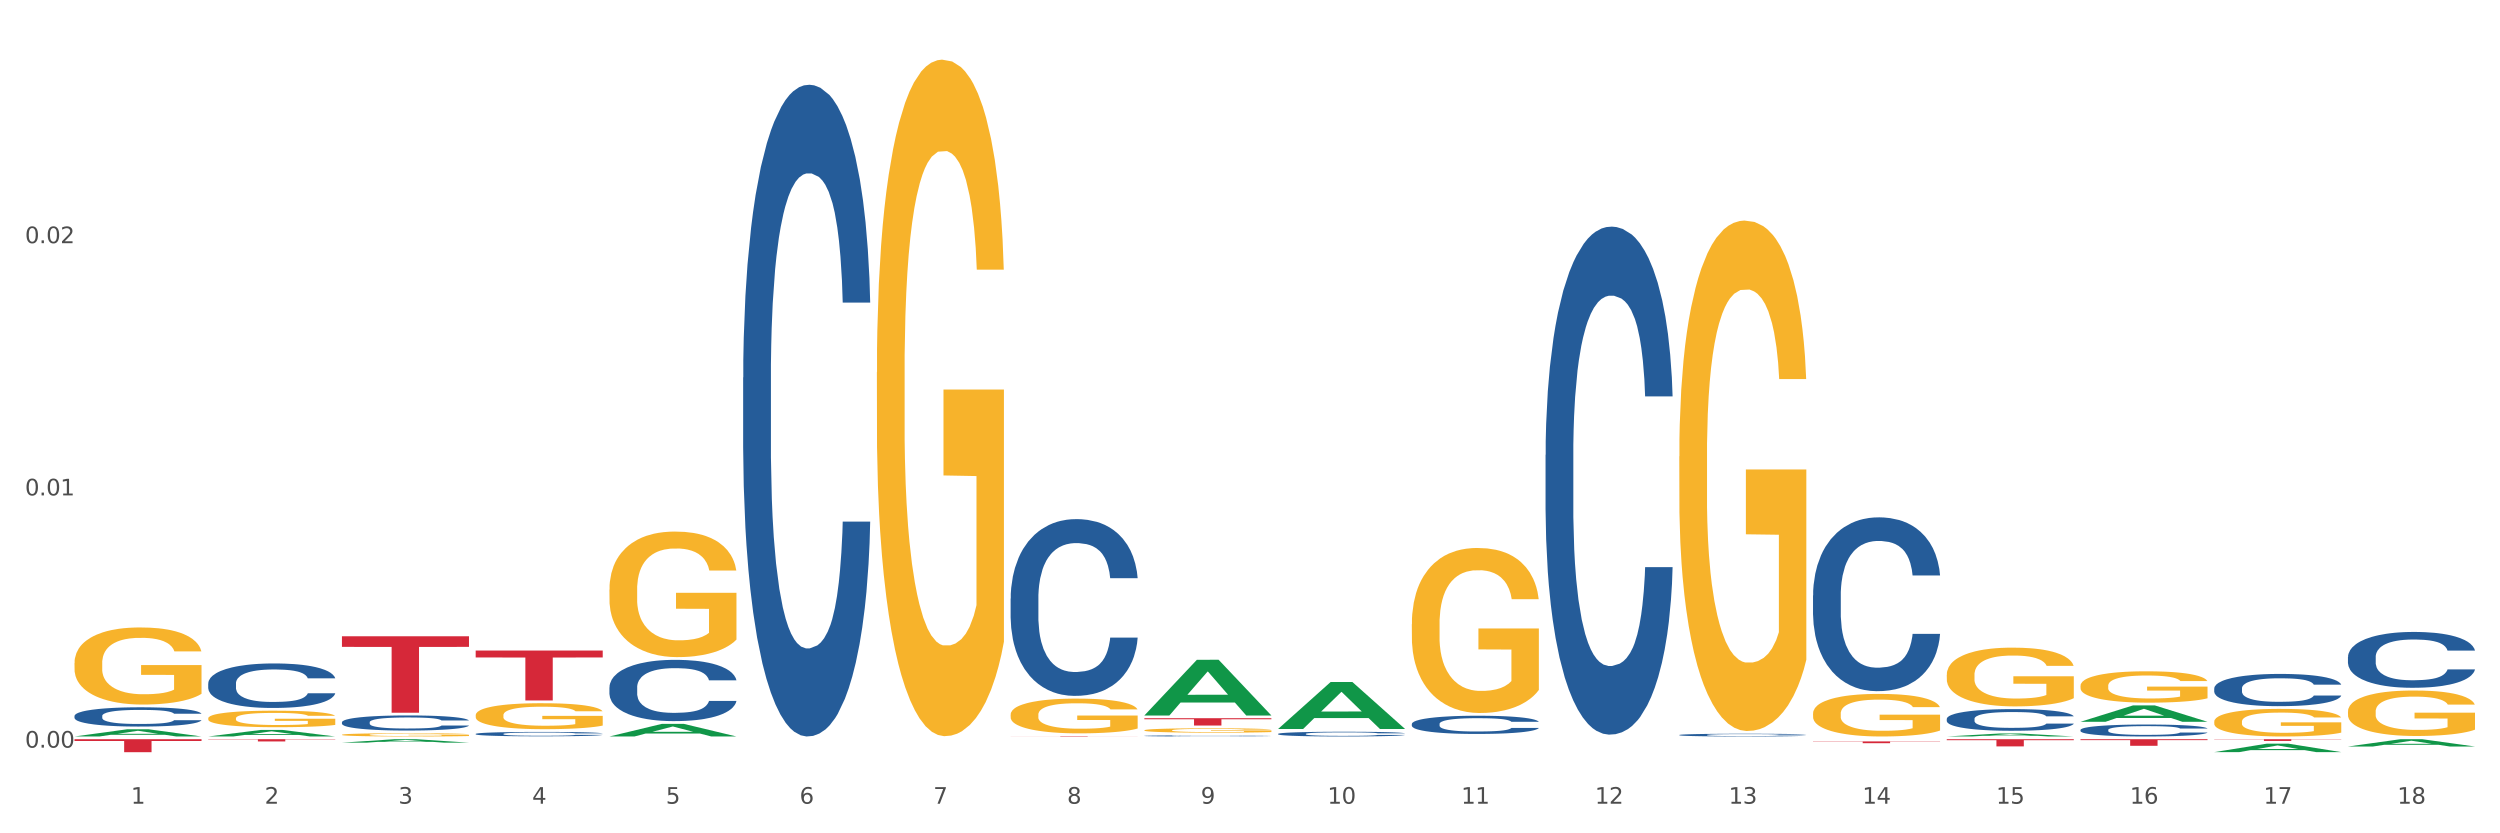 <?xml version="1.0" encoding="utf-8" standalone="no"?>
<!DOCTYPE svg PUBLIC "-//W3C//DTD SVG 1.1//EN"
  "http://www.w3.org/Graphics/SVG/1.1/DTD/svg11.dtd">
<svg xmlns:xlink="http://www.w3.org/1999/xlink" width="1080pt" height="360pt" viewBox="0 0 1080 360" xmlns="http://www.w3.org/2000/svg" version="1.1">
 <rect x="0" y="0" width="1080" height="360" fill="#333333" stroke="none"/>
 <defs>
  <style type="text/css">*{stroke-linejoin: round; stroke-linecap: butt}</style>
 </defs>
 <g id="figure_1">
  <g id="patch_1">
   <path d="M 0 360 
L 1080 360 
L 1080 0 
L 0 0 
z
" style="fill: #ffffff; stroke: #ffffff; stroke-linejoin: miter"/>
  </g>
  <g id="axes_1">
   <g id="matplotlib.axis_1">
    <g id="xtick_1">
     <g id="text_1">
      <!-- 1 -->
      <g style="fill: #4d4d4d" transform="translate(56.563 347.204) scale(0.096 -0.096)">
       <defs>
        <path id="DejaVuSans-31" d="M 794 531 
L 1825 531 
L 1825 4091 
L 703 3866 
L 703 4441 
L 1819 4666 
L 2450 4666 
L 2450 531 
L 3481 531 
L 3481 0 
L 794 0 
L 794 531 
z
" transform="scale(0.016)"/>
       </defs>
       <use xlink:href="#DejaVuSans-31"/>
      </g>
     </g>
    </g>
    <g id="xtick_2">
     <g id="text_2">
      <!-- 2 -->
      <g style="fill: #4d4d4d" transform="translate(114.336 347.204) scale(0.096 -0.096)">
       <defs>
        <path id="DejaVuSans-32" d="M 1228 531 
L 3431 531 
L 3431 0 
L 469 0 
L 469 531 
Q 828 903 1448 1529 
Q 2069 2156 2228 2338 
Q 2531 2678 2651 2914 
Q 2772 3150 2772 3378 
Q 2772 3750 2511 3984 
Q 2250 4219 1831 4219 
Q 1534 4219 1204 4116 
Q 875 4013 500 3803 
L 500 4441 
Q 881 4594 1212 4672 
Q 1544 4750 1819 4750 
Q 2544 4750 2975 4387 
Q 3406 4025 3406 3419 
Q 3406 3131 3298 2873 
Q 3191 2616 2906 2266 
Q 2828 2175 2409 1742 
Q 1991 1309 1228 531 
z
" transform="scale(0.016)"/>
       </defs>
       <use xlink:href="#DejaVuSans-32"/>
      </g>
     </g>
    </g>
    <g id="xtick_3">
     <g id="text_3">
      <!-- 3 -->
      <g style="fill: #4d4d4d" transform="translate(172.109 347.204) scale(0.096 -0.096)">
       <defs>
        <path id="DejaVuSans-33" d="M 2597 2516 
Q 3050 2419 3304 2112 
Q 3559 1806 3559 1356 
Q 3559 666 3084 287 
Q 2609 -91 1734 -91 
Q 1441 -91 1130 -33 
Q 819 25 488 141 
L 488 750 
Q 750 597 1062 519 
Q 1375 441 1716 441 
Q 2309 441 2620 675 
Q 2931 909 2931 1356 
Q 2931 1769 2642 2001 
Q 2353 2234 1838 2234 
L 1294 2234 
L 1294 2753 
L 1863 2753 
Q 2328 2753 2575 2939 
Q 2822 3125 2822 3475 
Q 2822 3834 2567 4026 
Q 2313 4219 1838 4219 
Q 1578 4219 1281 4162 
Q 984 4106 628 3988 
L 628 4550 
Q 988 4650 1302 4700 
Q 1616 4750 1894 4750 
Q 2613 4750 3031 4423 
Q 3450 4097 3450 3541 
Q 3450 3153 3228 2886 
Q 3006 2619 2597 2516 
z
" transform="scale(0.016)"/>
       </defs>
       <use xlink:href="#DejaVuSans-33"/>
      </g>
     </g>
    </g>
    <g id="xtick_4">
     <g id="text_4">
      <!-- 4 -->
      <g style="fill: #4d4d4d" transform="translate(229.882 347.204) scale(0.096 -0.096)">
       <defs>
        <path id="DejaVuSans-34" d="M 2419 4116 
L 825 1625 
L 2419 1625 
L 2419 4116 
z
M 2253 4666 
L 3047 4666 
L 3047 1625 
L 3713 1625 
L 3713 1100 
L 3047 1100 
L 3047 0 
L 2419 0 
L 2419 1100 
L 313 1100 
L 313 1709 
L 2253 4666 
z
" transform="scale(0.016)"/>
       </defs>
       <use xlink:href="#DejaVuSans-34"/>
      </g>
     </g>
    </g>
    <g id="xtick_5">
     <g id="text_5">
      <!-- 5 -->
      <g style="fill: #4d4d4d" transform="translate(287.655 347.204) scale(0.096 -0.096)">
       <defs>
        <path id="DejaVuSans-35" d="M 691 4666 
L 3169 4666 
L 3169 4134 
L 1269 4134 
L 1269 2991 
Q 1406 3038 1543 3061 
Q 1681 3084 1819 3084 
Q 2600 3084 3056 2656 
Q 3513 2228 3513 1497 
Q 3513 744 3044 326 
Q 2575 -91 1722 -91 
Q 1428 -91 1123 -41 
Q 819 9 494 109 
L 494 744 
Q 775 591 1075 516 
Q 1375 441 1709 441 
Q 2250 441 2565 725 
Q 2881 1009 2881 1497 
Q 2881 1984 2565 2268 
Q 2250 2553 1709 2553 
Q 1456 2553 1204 2497 
Q 953 2441 691 2322 
L 691 4666 
z
" transform="scale(0.016)"/>
       </defs>
       <use xlink:href="#DejaVuSans-35"/>
      </g>
     </g>
    </g>
    <g id="xtick_6">
     <g id="text_6">
      <!-- 6 -->
      <g style="fill: #4d4d4d" transform="translate(345.428 347.204) scale(0.096 -0.096)">
       <defs>
        <path id="DejaVuSans-36" d="M 2113 2584 
Q 1688 2584 1439 2293 
Q 1191 2003 1191 1497 
Q 1191 994 1439 701 
Q 1688 409 2113 409 
Q 2538 409 2786 701 
Q 3034 994 3034 1497 
Q 3034 2003 2786 2293 
Q 2538 2584 2113 2584 
z
M 3366 4563 
L 3366 3988 
Q 3128 4100 2886 4159 
Q 2644 4219 2406 4219 
Q 1781 4219 1451 3797 
Q 1122 3375 1075 2522 
Q 1259 2794 1537 2939 
Q 1816 3084 2150 3084 
Q 2853 3084 3261 2657 
Q 3669 2231 3669 1497 
Q 3669 778 3244 343 
Q 2819 -91 2113 -91 
Q 1303 -91 875 529 
Q 447 1150 447 2328 
Q 447 3434 972 4092 
Q 1497 4750 2381 4750 
Q 2619 4750 2861 4703 
Q 3103 4656 3366 4563 
z
" transform="scale(0.016)"/>
       </defs>
       <use xlink:href="#DejaVuSans-36"/>
      </g>
     </g>
    </g>
    <g id="xtick_7">
     <g id="text_7">
      <!-- 7 -->
      <g style="fill: #4d4d4d" transform="translate(403.201 347.204) scale(0.096 -0.096)">
       <defs>
        <path id="DejaVuSans-37" d="M 525 4666 
L 3525 4666 
L 3525 4397 
L 1831 0 
L 1172 0 
L 2766 4134 
L 525 4134 
L 525 4666 
z
" transform="scale(0.016)"/>
       </defs>
       <use xlink:href="#DejaVuSans-37"/>
      </g>
     </g>
    </g>
    <g id="xtick_8">
     <g id="text_8">
      <!-- 8 -->
      <g style="fill: #4d4d4d" transform="translate(460.974 347.204) scale(0.096 -0.096)">
       <defs>
        <path id="DejaVuSans-38" d="M 2034 2216 
Q 1584 2216 1326 1975 
Q 1069 1734 1069 1313 
Q 1069 891 1326 650 
Q 1584 409 2034 409 
Q 2484 409 2743 651 
Q 3003 894 3003 1313 
Q 3003 1734 2745 1975 
Q 2488 2216 2034 2216 
z
M 1403 2484 
Q 997 2584 770 2862 
Q 544 3141 544 3541 
Q 544 4100 942 4425 
Q 1341 4750 2034 4750 
Q 2731 4750 3128 4425 
Q 3525 4100 3525 3541 
Q 3525 3141 3298 2862 
Q 3072 2584 2669 2484 
Q 3125 2378 3379 2068 
Q 3634 1759 3634 1313 
Q 3634 634 3220 271 
Q 2806 -91 2034 -91 
Q 1263 -91 848 271 
Q 434 634 434 1313 
Q 434 1759 690 2068 
Q 947 2378 1403 2484 
z
M 1172 3481 
Q 1172 3119 1398 2916 
Q 1625 2713 2034 2713 
Q 2441 2713 2670 2916 
Q 2900 3119 2900 3481 
Q 2900 3844 2670 4047 
Q 2441 4250 2034 4250 
Q 1625 4250 1398 4047 
Q 1172 3844 1172 3481 
z
" transform="scale(0.016)"/>
       </defs>
       <use xlink:href="#DejaVuSans-38"/>
      </g>
     </g>
    </g>
    <g id="xtick_9">
     <g id="text_9">
      <!-- 9 -->
      <g style="fill: #4d4d4d" transform="translate(518.747 347.204) scale(0.096 -0.096)">
       <defs>
        <path id="DejaVuSans-39" d="M 703 97 
L 703 672 
Q 941 559 1184 500 
Q 1428 441 1663 441 
Q 2288 441 2617 861 
Q 2947 1281 2994 2138 
Q 2813 1869 2534 1725 
Q 2256 1581 1919 1581 
Q 1219 1581 811 2004 
Q 403 2428 403 3163 
Q 403 3881 828 4315 
Q 1253 4750 1959 4750 
Q 2769 4750 3195 4129 
Q 3622 3509 3622 2328 
Q 3622 1225 3098 567 
Q 2575 -91 1691 -91 
Q 1453 -91 1209 -44 
Q 966 3 703 97 
z
M 1959 2075 
Q 2384 2075 2632 2365 
Q 2881 2656 2881 3163 
Q 2881 3666 2632 3958 
Q 2384 4250 1959 4250 
Q 1534 4250 1286 3958 
Q 1038 3666 1038 3163 
Q 1038 2656 1286 2365 
Q 1534 2075 1959 2075 
z
" transform="scale(0.016)"/>
       </defs>
       <use xlink:href="#DejaVuSans-39"/>
      </g>
     </g>
    </g>
    <g id="xtick_10">
     <g id="text_10">
      <!-- 10 -->
      <g style="fill: #4d4d4d" transform="translate(573.466 347.204) scale(0.096 -0.096)">
       <defs>
        <path id="DejaVuSans-30" d="M 2034 4250 
Q 1547 4250 1301 3770 
Q 1056 3291 1056 2328 
Q 1056 1369 1301 889 
Q 1547 409 2034 409 
Q 2525 409 2770 889 
Q 3016 1369 3016 2328 
Q 3016 3291 2770 3770 
Q 2525 4250 2034 4250 
z
M 2034 4750 
Q 2819 4750 3233 4129 
Q 3647 3509 3647 2328 
Q 3647 1150 3233 529 
Q 2819 -91 2034 -91 
Q 1250 -91 836 529 
Q 422 1150 422 2328 
Q 422 3509 836 4129 
Q 1250 4750 2034 4750 
z
" transform="scale(0.016)"/>
       </defs>
       <use xlink:href="#DejaVuSans-31"/>
       <use xlink:href="#DejaVuSans-30" transform="translate(63.623 0)"/>
      </g>
     </g>
    </g>
    <g id="xtick_11">
     <g id="text_11">
      <!-- 11 -->
      <g style="fill: #4d4d4d" transform="translate(631.239 347.204) scale(0.096 -0.096)">
       <use xlink:href="#DejaVuSans-31"/>
       <use xlink:href="#DejaVuSans-31" transform="translate(63.623 0)"/>
      </g>
     </g>
    </g>
    <g id="xtick_12">
     <g id="text_12">
      <!-- 12 -->
      <g style="fill: #4d4d4d" transform="translate(689.012 347.204) scale(0.096 -0.096)">
       <use xlink:href="#DejaVuSans-31"/>
       <use xlink:href="#DejaVuSans-32" transform="translate(63.623 0)"/>
      </g>
     </g>
    </g>
    <g id="xtick_13">
     <g id="text_13">
      <!-- 13 -->
      <g style="fill: #4d4d4d" transform="translate(746.785 347.204) scale(0.096 -0.096)">
       <use xlink:href="#DejaVuSans-31"/>
       <use xlink:href="#DejaVuSans-33" transform="translate(63.623 0)"/>
      </g>
     </g>
    </g>
    <g id="xtick_14">
     <g id="text_14">
      <!-- 14 -->
      <g style="fill: #4d4d4d" transform="translate(804.558 347.204) scale(0.096 -0.096)">
       <use xlink:href="#DejaVuSans-31"/>
       <use xlink:href="#DejaVuSans-34" transform="translate(63.623 0)"/>
      </g>
     </g>
    </g>
    <g id="xtick_15">
     <g id="text_15">
      <!-- 15 -->
      <g style="fill: #4d4d4d" transform="translate(862.331 347.204) scale(0.096 -0.096)">
       <use xlink:href="#DejaVuSans-31"/>
       <use xlink:href="#DejaVuSans-35" transform="translate(63.623 0)"/>
      </g>
     </g>
    </g>
    <g id="xtick_16">
     <g id="text_16">
      <!-- 16 -->
      <g style="fill: #4d4d4d" transform="translate(920.104 347.204) scale(0.096 -0.096)">
       <use xlink:href="#DejaVuSans-31"/>
       <use xlink:href="#DejaVuSans-36" transform="translate(63.623 0)"/>
      </g>
     </g>
    </g>
    <g id="xtick_17">
     <g id="text_17">
      <!-- 17 -->
      <g style="fill: #4d4d4d" transform="translate(977.877 347.204) scale(0.096 -0.096)">
       <use xlink:href="#DejaVuSans-31"/>
       <use xlink:href="#DejaVuSans-37" transform="translate(63.623 0)"/>
      </g>
     </g>
    </g>
    <g id="xtick_18">
     <g id="text_18">
      <!-- 18 -->
      <g style="fill: #4d4d4d" transform="translate(1035.65 347.204) scale(0.096 -0.096)">
       <use xlink:href="#DejaVuSans-31"/>
       <use xlink:href="#DejaVuSans-38" transform="translate(63.623 0)"/>
      </g>
     </g>
    </g>
    <g id="xtick_19"/>
    <g id="xtick_20"/>
    <g id="xtick_21"/>
    <g id="xtick_22"/>
    <g id="xtick_23"/>
    <g id="xtick_24"/>
    <g id="xtick_25"/>
    <g id="xtick_26"/>
    <g id="xtick_27"/>
    <g id="xtick_28"/>
    <g id="xtick_29"/>
    <g id="xtick_30"/>
    <g id="xtick_31"/>
    <g id="xtick_32"/>
    <g id="xtick_33"/>
    <g id="xtick_34"/>
    <g id="xtick_35"/>
   </g>
   <g id="matplotlib.axis_2">
    <g id="ytick_1">
     <g id="text_19">
      <!-- 0.00 -->
      <g style="fill: #4d4d4d" transform="translate(10.8 322.982) scale(0.096 -0.096)">
       <defs>
        <path id="DejaVuSans-2e" d="M 684 794 
L 1344 794 
L 1344 0 
L 684 0 
L 684 794 
z
" transform="scale(0.016)"/>
       </defs>
       <use xlink:href="#DejaVuSans-30"/>
       <use xlink:href="#DejaVuSans-2e" transform="translate(63.623 0)"/>
       <use xlink:href="#DejaVuSans-30" transform="translate(95.41 0)"/>
       <use xlink:href="#DejaVuSans-30" transform="translate(159.033 0)"/>
      </g>
     </g>
    </g>
    <g id="ytick_2">
     <g id="text_20">
      <!-- 0.01 -->
      <g style="fill: #4d4d4d" transform="translate(10.8 214.017) scale(0.096 -0.096)">
       <use xlink:href="#DejaVuSans-30"/>
       <use xlink:href="#DejaVuSans-2e" transform="translate(63.623 0)"/>
       <use xlink:href="#DejaVuSans-30" transform="translate(95.41 0)"/>
       <use xlink:href="#DejaVuSans-31" transform="translate(159.033 0)"/>
      </g>
     </g>
    </g>
    <g id="ytick_3">
     <g id="text_21">
      <!-- 0.02 -->
      <g style="fill: #4d4d4d" transform="translate(10.8 105.052) scale(0.096 -0.096)">
       <use xlink:href="#DejaVuSans-30"/>
       <use xlink:href="#DejaVuSans-2e" transform="translate(63.623 0)"/>
       <use xlink:href="#DejaVuSans-30" transform="translate(95.41 0)"/>
       <use xlink:href="#DejaVuSans-32" transform="translate(159.033 0)"/>
      </g>
     </g>
    </g>
    <g id="ytick_4"/>
    <g id="ytick_5"/>
    <g id="ytick_6"/>
   </g>
   <g id="PolyCollection_1">
    <path d="M 32.175 318.155 
L 32.232 318.152 
L 54.864 315.056 
L 64.257 315.053 
L 87.059 318.161 
L 76.196 318.161 
L 71.273 317.437 
L 47.905 317.437 
L 47.735 317.449 
L 42.982 318.161 
L 32.175 318.161 
L 32.175 318.155 
L 50.847 317.005 
L 68.331 317.002 
L 59.674 315.715 
L 59.561 315.71 
L 59.447 315.718 
L 50.79 317.002 
L 50.847 317.005 
L 32.175 318.155 
z
" clip-path="url(#p4c99d0fd8b)" style="fill: #109648"/>
    <path d="M 1014.316 307.382 
L 1014.38 307.364 
L 1014.38 306.718 
L 1014.51 306.161 
L 1015.158 304.815 
L 1016.13 303.702 
L 1016.843 303.11 
L 1017.556 302.626 
L 1018.398 302.141 
L 1019.435 301.638 
L 1021.314 300.903 
L 1022.48 300.526 
L 1023.906 300.131 
L 1026.498 299.556 
L 1028.377 299.233 
L 1030.321 298.964 
L 1033.496 298.641 
L 1035.57 298.498 
L 1037.773 298.39 
L 1040.429 298.318 
L 1042.438 298.3 
L 1046.845 298.354 
L 1050.603 298.516 
L 1052.417 298.641 
L 1054.75 298.857 
L 1055.981 299 
L 1057.99 299.287 
L 1060.063 299.664 
L 1061.489 299.987 
L 1063.627 300.597 
L 1065.247 301.208 
L 1066.738 301.961 
L 1067.515 302.482 
L 1068.098 302.967 
L 1068.617 303.523 
L 1069.135 304.402 
L 1057.471 304.402 
L 1057.018 303.774 
L 1056.305 303.182 
L 1055.268 302.608 
L 1054.361 302.249 
L 1052.806 301.8 
L 1051.38 301.513 
L 1049.89 301.297 
L 1048.076 301.118 
L 1046.65 301.028 
L 1044.641 300.956 
L 1040.689 300.974 
L 1038.032 301.118 
L 1036.218 301.297 
L 1035.051 301.459 
L 1034.014 301.638 
L 1032.848 301.89 
L 1031.487 302.267 
L 1030.515 302.608 
L 1029.543 303.038 
L 1028.766 303.469 
L 1028.053 303.972 
L 1027.47 304.51 
L 1027.016 305.066 
L 1026.627 305.748 
L 1026.303 306.879 
L 1026.303 309.338 
L 1026.433 309.894 
L 1026.757 310.63 
L 1027.146 311.187 
L 1027.794 311.851 
L 1028.377 312.299 
L 1029.479 312.945 
L 1030.71 313.484 
L 1031.682 313.825 
L 1032.654 314.112 
L 1034.338 314.507 
L 1036.218 314.83 
L 1037.838 315.027 
L 1040.041 315.207 
L 1041.531 315.279 
L 1042.827 315.315 
L 1046.002 315.315 
L 1048.27 315.261 
L 1050.797 315.135 
L 1052.741 314.974 
L 1054.361 314.776 
L 1056.176 314.453 
L 1057.342 314.148 
L 1057.342 310.397 
L 1043.086 310.379 
L 1043.086 307.884 
L 1069.2 307.884 
L 1069.2 315.207 
L 1068.098 315.584 
L 1066.867 315.925 
L 1065.571 316.23 
L 1063.627 316.607 
L 1061.295 316.966 
L 1059.221 317.217 
L 1057.018 317.432 
L 1054.426 317.63 
L 1051.056 317.809 
L 1048.983 317.881 
L 1046.391 317.935 
L 1043.345 317.953 
L 1040.689 317.917 
L 1038.097 317.827 
L 1035.375 317.666 
L 1032.718 317.432 
L 1030.71 317.199 
L 1028.701 316.912 
L 1026.563 316.535 
L 1024.878 316.176 
L 1023.582 315.853 
L 1022.156 315.44 
L 1020.601 314.902 
L 1019.435 314.417 
L 1018.398 313.915 
L 1017.296 313.269 
L 1016.519 312.712 
L 1015.741 312.012 
L 1015.288 311.492 
L 1014.769 310.684 
L 1014.38 309.553 
L 1014.316 307.382 
z
" clip-path="url(#p4c99d0fd8b)" style="fill: #f7b32b"/>
    <path d="M 263.267 296.947 
L 263.332 296.923 
L 263.332 296.246 
L 263.526 295.327 
L 264.24 293.635 
L 265.148 292.353 
L 266.705 290.854 
L 267.549 290.226 
L 268.652 289.525 
L 270.922 288.389 
L 273.517 287.422 
L 275.334 286.89 
L 276.696 286.551 
L 279.745 285.947 
L 281.497 285.681 
L 283.313 285.463 
L 284.87 285.318 
L 287.465 285.149 
L 289.541 285.077 
L 291.942 285.052 
L 293.953 285.077 
L 296.613 285.173 
L 300.505 285.463 
L 301.997 285.633 
L 304.008 285.923 
L 306.084 286.309 
L 307.771 286.696 
L 309.717 287.252 
L 311.729 287.978 
L 313.675 288.896 
L 315.037 289.742 
L 316.14 290.637 
L 317.113 291.725 
L 317.827 292.909 
L 318.151 293.901 
L 306.279 293.901 
L 305.955 293.006 
L 305.306 292.039 
L 304.657 291.386 
L 303.944 290.854 
L 302.841 290.25 
L 301.868 289.863 
L 300.246 289.404 
L 298.754 289.114 
L 297.521 288.945 
L 296.029 288.8 
L 292.85 288.655 
L 290.579 288.655 
L 289.152 288.703 
L 287.4 288.824 
L 285.908 288.993 
L 284.157 289.283 
L 282.794 289.597 
L 281.432 290.008 
L 280.653 290.298 
L 279.486 290.83 
L 278.707 291.265 
L 277.669 292.015 
L 277.085 292.547 
L 276.047 293.925 
L 275.593 294.94 
L 275.399 295.641 
L 275.269 296.415 
L 275.269 300.186 
L 275.658 301.879 
L 275.982 302.604 
L 276.501 303.426 
L 277.475 304.49 
L 278.902 305.529 
L 280.394 306.278 
L 281.627 306.738 
L 282.794 307.076 
L 283.962 307.342 
L 285.389 307.584 
L 286.557 307.729 
L 288.309 307.874 
L 290.385 307.947 
L 292.007 307.947 
L 295.315 307.826 
L 296.807 307.705 
L 298.235 307.536 
L 299.792 307.27 
L 301.024 306.98 
L 301.738 306.762 
L 302.906 306.303 
L 303.814 305.819 
L 304.592 305.263 
L 305.111 304.78 
L 305.695 304.054 
L 306.149 303.232 
L 306.279 302.797 
L 318.151 302.797 
L 317.892 303.668 
L 317.438 304.514 
L 316.529 305.65 
L 315.816 306.303 
L 314.713 307.1 
L 313.545 307.777 
L 311.923 308.527 
L 310.431 309.083 
L 308.874 309.566 
L 307.187 310.002 
L 304.138 310.606 
L 303.035 310.775 
L 300.7 311.065 
L 298.883 311.234 
L 296.223 311.404 
L 293.499 311.5 
L 290.644 311.525 
L 288.114 311.476 
L 285.324 311.331 
L 283.573 311.186 
L 281.627 310.969 
L 279.356 310.63 
L 277.215 310.219 
L 275.204 309.736 
L 273.323 309.18 
L 271.571 308.551 
L 269.3 307.511 
L 267.614 306.496 
L 266.381 305.553 
L 265.538 304.755 
L 264.694 303.74 
L 264.24 303.039 
L 263.526 301.347 
L 263.267 299.775 
L 263.267 296.947 
z
" clip-path="url(#p4c99d0fd8b)" style="fill: #255c99"/>
    <path d="M 956.543 319.335 
L 1011.427 319.335 
L 1011.427 319.44 
L 989.837 319.441 
L 989.837 320.095 
L 978.002 320.095 
L 978.002 319.441 
L 956.543 319.44 
L 956.543 319.336 
L 956.543 319.335 
z
" clip-path="url(#p4c99d0fd8b)" style="fill: #d62839"/>
    <path d="M 898.77 319.335 
L 953.654 319.335 
L 953.654 319.731 
L 932.064 319.734 
L 932.064 322.189 
L 920.229 322.189 
L 920.229 319.734 
L 898.77 319.731 
L 898.77 319.338 
L 898.77 319.335 
z
" clip-path="url(#p4c99d0fd8b)" style="fill: #d62839"/>
    <path d="M 32.175 286.454 
L 32.24 286.423 
L 32.24 285.328 
L 32.369 284.385 
L 33.017 282.103 
L 33.989 280.217 
L 34.702 279.213 
L 35.415 278.391 
L 36.257 277.57 
L 37.294 276.718 
L 39.173 275.471 
L 40.34 274.832 
L 41.765 274.163 
L 44.357 273.189 
L 46.236 272.641 
L 48.18 272.185 
L 51.355 271.638 
L 53.429 271.394 
L 55.632 271.212 
L 58.289 271.09 
L 60.298 271.059 
L 64.704 271.151 
L 68.462 271.425 
L 70.277 271.638 
L 72.609 272.003 
L 73.84 272.246 
L 75.849 272.733 
L 77.923 273.372 
L 79.348 273.919 
L 81.487 274.954 
L 83.107 275.988 
L 84.597 277.266 
L 85.375 278.148 
L 85.958 278.97 
L 86.476 279.913 
L 86.995 281.403 
L 75.331 281.403 
L 74.877 280.339 
L 74.164 279.335 
L 73.128 278.361 
L 72.22 277.753 
L 70.665 276.992 
L 69.24 276.505 
L 67.749 276.14 
L 65.935 275.836 
L 64.509 275.684 
L 62.501 275.562 
L 58.548 275.593 
L 55.891 275.836 
L 54.077 276.14 
L 52.911 276.414 
L 51.874 276.718 
L 50.707 277.144 
L 49.347 277.783 
L 48.375 278.361 
L 47.403 279.091 
L 46.625 279.821 
L 45.912 280.673 
L 45.329 281.586 
L 44.876 282.529 
L 44.487 283.685 
L 44.163 285.602 
L 44.163 289.77 
L 44.292 290.713 
L 44.616 291.96 
L 45.005 292.903 
L 45.653 294.029 
L 46.236 294.79 
L 47.338 295.885 
L 48.569 296.798 
L 49.541 297.376 
L 50.513 297.862 
L 52.198 298.532 
L 54.077 299.079 
L 55.697 299.414 
L 57.9 299.718 
L 59.39 299.84 
L 60.686 299.901 
L 63.861 299.901 
L 66.129 299.809 
L 68.657 299.597 
L 70.601 299.323 
L 72.22 298.988 
L 74.035 298.44 
L 75.201 297.923 
L 75.201 291.565 
L 60.946 291.534 
L 60.946 287.306 
L 87.059 287.306 
L 87.059 299.718 
L 85.958 300.357 
L 84.727 300.935 
L 83.431 301.452 
L 81.487 302.091 
L 79.154 302.7 
L 77.08 303.126 
L 74.877 303.491 
L 72.285 303.825 
L 68.916 304.13 
L 66.842 304.251 
L 64.25 304.343 
L 61.205 304.373 
L 58.548 304.312 
L 55.956 304.16 
L 53.235 303.886 
L 50.578 303.491 
L 48.569 303.095 
L 46.56 302.608 
L 44.422 301.97 
L 42.737 301.361 
L 41.441 300.813 
L 40.016 300.114 
L 38.46 299.201 
L 37.294 298.38 
L 36.257 297.528 
L 35.156 296.433 
L 34.378 295.489 
L 33.601 294.303 
L 33.147 293.421 
L 32.629 292.052 
L 32.24 290.135 
L 32.175 286.454 
z
" clip-path="url(#p4c99d0fd8b)" style="fill: #f7b32b"/>
    <path d="M 840.997 319.335 
L 895.881 319.335 
L 895.881 319.766 
L 874.291 319.769 
L 874.291 322.441 
L 862.456 322.441 
L 862.456 319.769 
L 840.997 319.766 
L 840.997 319.338 
L 840.997 319.335 
z
" clip-path="url(#p4c99d0fd8b)" style="fill: #d62839"/>
    <path d="M 783.224 320.29 
L 838.108 320.29 
L 838.108 320.396 
L 816.519 320.397 
L 816.519 321.049 
L 804.683 321.049 
L 804.683 320.397 
L 783.224 320.396 
L 783.224 320.291 
L 783.224 320.29 
z
" clip-path="url(#p4c99d0fd8b)" style="fill: #d62839"/>
    <path d="M 494.359 310.275 
L 549.243 310.275 
L 549.243 310.715 
L 527.654 310.718 
L 527.654 313.442 
L 515.818 313.442 
L 515.818 310.718 
L 494.359 310.715 
L 494.359 310.278 
L 494.359 310.275 
z
" clip-path="url(#p4c99d0fd8b)" style="fill: #d62839"/>
    <path d="M 436.586 317.986 
L 491.47 317.986 
L 491.47 318.011 
L 469.881 318.011 
L 469.881 318.161 
L 458.045 318.161 
L 458.045 318.011 
L 436.586 318.011 
L 436.586 317.987 
L 436.586 317.986 
z
" clip-path="url(#p4c99d0fd8b)" style="fill: #d62839"/>
    <path d="M 205.494 281.03 
L 260.378 281.03 
L 260.378 284.029 
L 238.789 284.05 
L 238.789 302.615 
L 226.953 302.615 
L 226.953 284.05 
L 205.494 284.029 
L 205.494 281.05 
L 205.494 281.03 
z
" clip-path="url(#p4c99d0fd8b)" style="fill: #d62839"/>
    <path d="M 147.721 274.863 
L 202.605 274.863 
L 202.605 279.453 
L 181.016 279.484 
L 181.016 307.894 
L 169.18 307.894 
L 169.18 279.484 
L 147.721 279.453 
L 147.721 274.894 
L 147.721 274.863 
z
" clip-path="url(#p4c99d0fd8b)" style="fill: #d62839"/>
    <path d="M 89.948 319.335 
L 144.832 319.335 
L 144.832 319.47 
L 123.243 319.471 
L 123.243 320.306 
L 111.407 320.306 
L 111.407 319.471 
L 89.948 319.47 
L 89.948 319.336 
L 89.948 319.335 
z
" clip-path="url(#p4c99d0fd8b)" style="fill: #d62839"/>
    <path d="M 32.175 319.335 
L 87.059 319.335 
L 87.059 320.115 
L 65.47 320.12 
L 65.47 324.95 
L 53.635 324.95 
L 53.635 320.12 
L 32.175 320.115 
L 32.175 319.34 
L 32.175 319.335 
z
" clip-path="url(#p4c99d0fd8b)" style="fill: #d62839"/>
    <path d="M 956.543 311.748 
L 956.607 311.737 
L 956.607 311.345 
L 956.737 311.007 
L 957.385 310.191 
L 958.357 309.516 
L 959.07 309.157 
L 959.783 308.863 
L 960.625 308.569 
L 961.662 308.264 
L 963.541 307.817 
L 964.707 307.589 
L 966.133 307.349 
L 968.725 307.001 
L 970.604 306.805 
L 972.548 306.642 
L 975.723 306.446 
L 977.797 306.359 
L 980 306.293 
L 982.656 306.25 
L 984.665 306.239 
L 989.072 306.271 
L 992.83 306.369 
L 994.644 306.446 
L 996.977 306.576 
L 998.208 306.663 
L 1000.217 306.838 
L 1002.29 307.066 
L 1003.716 307.262 
L 1005.854 307.632 
L 1007.474 308.003 
L 1008.965 308.46 
L 1009.742 308.776 
L 1010.325 309.07 
L 1010.844 309.407 
L 1011.362 309.941 
L 999.698 309.941 
L 999.245 309.559 
L 998.532 309.2 
L 997.495 308.852 
L 996.588 308.634 
L 995.033 308.362 
L 993.607 308.188 
L 992.117 308.057 
L 990.303 307.948 
L 988.877 307.894 
L 986.868 307.85 
L 982.916 307.861 
L 980.259 307.948 
L 978.445 308.057 
L 977.278 308.155 
L 976.241 308.264 
L 975.075 308.416 
L 973.714 308.645 
L 972.742 308.852 
L 971.77 309.113 
L 970.993 309.374 
L 970.28 309.679 
L 969.697 310.006 
L 969.243 310.343 
L 968.854 310.757 
L 968.53 311.443 
L 968.53 312.935 
L 968.66 313.272 
L 968.984 313.718 
L 969.373 314.056 
L 970.021 314.459 
L 970.604 314.731 
L 971.706 315.123 
L 972.937 315.45 
L 973.909 315.656 
L 974.881 315.831 
L 976.565 316.07 
L 978.445 316.266 
L 980.065 316.386 
L 982.268 316.495 
L 983.758 316.538 
L 985.054 316.56 
L 988.229 316.56 
L 990.497 316.527 
L 993.024 316.451 
L 994.968 316.353 
L 996.588 316.233 
L 998.403 316.037 
L 999.569 315.852 
L 999.569 313.577 
L 985.313 313.566 
L 985.313 312.053 
L 1011.427 312.053 
L 1011.427 316.495 
L 1010.325 316.723 
L 1009.094 316.93 
L 1007.798 317.115 
L 1005.854 317.344 
L 1003.522 317.562 
L 1001.448 317.714 
L 999.245 317.845 
L 996.653 317.965 
L 993.283 318.073 
L 991.21 318.117 
L 988.618 318.15 
L 985.572 318.161 
L 982.916 318.139 
L 980.324 318.084 
L 977.602 317.986 
L 974.945 317.845 
L 972.937 317.703 
L 970.928 317.529 
L 968.79 317.3 
L 967.105 317.083 
L 965.809 316.887 
L 964.383 316.636 
L 962.828 316.31 
L 961.662 316.016 
L 960.625 315.711 
L 959.523 315.319 
L 958.746 314.981 
L 957.968 314.557 
L 957.515 314.241 
L 956.996 313.751 
L 956.607 313.065 
L 956.543 311.748 
z
" clip-path="url(#p4c99d0fd8b)" style="fill: #f7b32b"/>
    <path d="M 32.175 309.291 
L 32.24 309.283 
L 32.24 309.07 
L 32.434 308.781 
L 33.148 308.248 
L 34.056 307.845 
L 35.613 307.373 
L 36.457 307.176 
L 37.56 306.955 
L 39.83 306.597 
L 42.425 306.293 
L 44.242 306.126 
L 45.604 306.019 
L 48.653 305.829 
L 50.405 305.745 
L 52.221 305.677 
L 53.778 305.631 
L 56.373 305.578 
L 58.449 305.555 
L 60.85 305.547 
L 62.861 305.555 
L 65.521 305.585 
L 69.413 305.677 
L 70.905 305.73 
L 72.917 305.821 
L 74.993 305.943 
L 76.679 306.065 
L 78.626 306.24 
L 80.637 306.468 
L 82.583 306.757 
L 83.945 307.023 
L 85.048 307.305 
L 86.021 307.647 
L 86.735 308.02 
L 87.059 308.332 
L 75.187 308.332 
L 74.863 308.051 
L 74.214 307.746 
L 73.565 307.541 
L 72.852 307.373 
L 71.749 307.183 
L 70.776 307.061 
L 69.154 306.917 
L 67.662 306.826 
L 66.429 306.772 
L 64.937 306.727 
L 61.758 306.681 
L 59.487 306.681 
L 58.06 306.696 
L 56.309 306.734 
L 54.816 306.788 
L 53.065 306.879 
L 51.702 306.978 
L 50.34 307.107 
L 49.562 307.198 
L 48.394 307.366 
L 47.615 307.503 
L 46.577 307.739 
L 45.993 307.906 
L 44.955 308.34 
L 44.501 308.659 
L 44.307 308.88 
L 44.177 309.123 
L 44.177 310.31 
L 44.566 310.843 
L 44.891 311.071 
L 45.41 311.33 
L 46.383 311.665 
L 47.81 311.992 
L 49.302 312.228 
L 50.535 312.372 
L 51.702 312.479 
L 52.87 312.562 
L 54.297 312.639 
L 55.465 312.684 
L 57.217 312.73 
L 59.293 312.753 
L 60.915 312.753 
L 64.223 312.715 
L 65.715 312.677 
L 67.143 312.623 
L 68.7 312.54 
L 69.932 312.448 
L 70.646 312.38 
L 71.814 312.235 
L 72.722 312.083 
L 73.5 311.908 
L 74.019 311.756 
L 74.603 311.528 
L 75.057 311.269 
L 75.187 311.132 
L 87.059 311.132 
L 86.8 311.406 
L 86.346 311.672 
L 85.437 312.03 
L 84.724 312.235 
L 83.621 312.486 
L 82.453 312.699 
L 80.831 312.935 
L 79.339 313.11 
L 77.782 313.262 
L 76.095 313.399 
L 73.046 313.59 
L 71.943 313.643 
L 69.608 313.734 
L 67.791 313.787 
L 65.132 313.841 
L 62.407 313.871 
L 59.552 313.879 
L 57.022 313.864 
L 54.233 313.818 
L 52.481 313.772 
L 50.535 313.704 
L 48.264 313.597 
L 46.123 313.468 
L 44.112 313.316 
L 42.231 313.141 
L 40.479 312.943 
L 38.208 312.616 
L 36.522 312.296 
L 35.289 311.999 
L 34.446 311.748 
L 33.602 311.429 
L 33.148 311.208 
L 32.434 310.676 
L 32.175 310.181 
L 32.175 309.291 
z
" clip-path="url(#p4c99d0fd8b)" style="fill: #255c99"/>
    <path d="M 147.721 312.001 
L 147.786 311.995 
L 147.786 311.828 
L 147.98 311.601 
L 148.694 311.184 
L 149.602 310.868 
L 151.159 310.499 
L 152.003 310.344 
L 153.106 310.171 
L 155.376 309.891 
L 157.971 309.653 
L 159.788 309.522 
L 161.15 309.438 
L 164.199 309.289 
L 165.951 309.224 
L 167.767 309.17 
L 169.324 309.134 
L 171.919 309.093 
L 173.995 309.075 
L 176.396 309.069 
L 178.407 309.075 
L 181.067 309.099 
L 184.959 309.17 
L 186.451 309.212 
L 188.463 309.283 
L 190.539 309.379 
L 192.225 309.474 
L 194.172 309.611 
L 196.183 309.79 
L 198.129 310.016 
L 199.491 310.225 
L 200.594 310.445 
L 201.567 310.714 
L 202.281 311.006 
L 202.605 311.25 
L 190.733 311.25 
L 190.409 311.029 
L 189.76 310.791 
L 189.111 310.63 
L 188.398 310.499 
L 187.295 310.35 
L 186.322 310.255 
L 184.7 310.141 
L 183.208 310.07 
L 181.975 310.028 
L 180.483 309.992 
L 177.304 309.957 
L 175.033 309.957 
L 173.606 309.969 
L 171.854 309.998 
L 170.362 310.04 
L 168.611 310.112 
L 167.248 310.189 
L 165.886 310.29 
L 165.107 310.362 
L 163.94 310.493 
L 163.161 310.6 
L 162.123 310.785 
L 161.539 310.916 
L 160.501 311.256 
L 160.047 311.506 
L 159.853 311.679 
L 159.723 311.87 
L 159.723 312.799 
L 160.112 313.216 
L 160.436 313.395 
L 160.955 313.598 
L 161.929 313.86 
L 163.356 314.116 
L 164.848 314.301 
L 166.081 314.414 
L 167.248 314.498 
L 168.416 314.563 
L 169.843 314.623 
L 171.011 314.659 
L 172.763 314.694 
L 174.839 314.712 
L 176.461 314.712 
L 179.769 314.682 
L 181.261 314.653 
L 182.689 314.611 
L 184.246 314.545 
L 185.478 314.474 
L 186.192 314.42 
L 187.36 314.307 
L 188.268 314.188 
L 189.046 314.051 
L 189.565 313.932 
L 190.149 313.753 
L 190.603 313.55 
L 190.733 313.443 
L 202.605 313.443 
L 202.346 313.657 
L 201.892 313.866 
L 200.983 314.146 
L 200.27 314.307 
L 199.167 314.504 
L 197.999 314.671 
L 196.377 314.855 
L 194.885 314.992 
L 193.328 315.112 
L 191.641 315.219 
L 188.592 315.368 
L 187.489 315.409 
L 185.154 315.481 
L 183.337 315.523 
L 180.678 315.564 
L 177.953 315.588 
L 175.098 315.594 
L 172.568 315.582 
L 169.778 315.547 
L 168.027 315.511 
L 166.081 315.457 
L 163.81 315.374 
L 161.669 315.272 
L 159.658 315.153 
L 157.777 315.016 
L 156.025 314.861 
L 153.754 314.605 
L 152.068 314.355 
L 150.835 314.122 
L 149.992 313.926 
L 149.148 313.675 
L 148.694 313.502 
L 147.98 313.085 
L 147.721 312.698 
L 147.721 312.001 
z
" clip-path="url(#p4c99d0fd8b)" style="fill: #255c99"/>
    <path d="M 1014.316 283.839 
L 1014.381 283.817 
L 1014.381 283.2 
L 1014.575 282.362 
L 1015.289 280.82 
L 1016.197 279.652 
L 1017.754 278.286 
L 1018.597 277.713 
L 1019.7 277.074 
L 1021.971 276.038 
L 1024.566 275.157 
L 1026.382 274.672 
L 1027.745 274.363 
L 1030.794 273.813 
L 1032.546 273.57 
L 1034.362 273.372 
L 1035.919 273.24 
L 1038.514 273.085 
L 1040.59 273.019 
L 1042.99 272.997 
L 1045.002 273.019 
L 1047.661 273.107 
L 1051.554 273.372 
L 1053.046 273.526 
L 1055.057 273.791 
L 1057.133 274.143 
L 1058.82 274.496 
L 1060.766 275.003 
L 1062.777 275.664 
L 1064.724 276.501 
L 1066.086 277.272 
L 1067.189 278.087 
L 1068.162 279.079 
L 1068.876 280.159 
L 1069.2 281.062 
L 1057.328 281.062 
L 1057.003 280.247 
L 1056.355 279.365 
L 1055.706 278.771 
L 1054.992 278.286 
L 1053.889 277.735 
L 1052.916 277.382 
L 1051.294 276.964 
L 1049.802 276.699 
L 1048.57 276.545 
L 1047.078 276.413 
L 1043.899 276.281 
L 1041.628 276.281 
L 1040.201 276.325 
L 1038.449 276.435 
L 1036.957 276.589 
L 1035.205 276.853 
L 1033.843 277.14 
L 1032.481 277.515 
L 1031.702 277.779 
L 1030.534 278.264 
L 1029.756 278.66 
L 1028.718 279.343 
L 1028.134 279.828 
L 1027.096 281.084 
L 1026.642 282.01 
L 1026.447 282.649 
L 1026.318 283.354 
L 1026.318 286.791 
L 1026.707 288.334 
L 1027.031 288.995 
L 1027.55 289.744 
L 1028.523 290.714 
L 1029.951 291.661 
L 1031.443 292.344 
L 1032.675 292.763 
L 1033.843 293.071 
L 1035.011 293.314 
L 1036.438 293.534 
L 1037.606 293.666 
L 1039.357 293.799 
L 1041.433 293.865 
L 1043.055 293.865 
L 1046.364 293.754 
L 1047.856 293.644 
L 1049.283 293.49 
L 1050.84 293.248 
L 1052.073 292.983 
L 1052.787 292.785 
L 1053.954 292.366 
L 1054.863 291.926 
L 1055.641 291.419 
L 1056.16 290.978 
L 1056.744 290.317 
L 1057.198 289.568 
L 1057.328 289.171 
L 1069.2 289.171 
L 1068.94 289.964 
L 1068.486 290.736 
L 1067.578 291.771 
L 1066.864 292.366 
L 1065.762 293.093 
L 1064.594 293.71 
L 1062.972 294.393 
L 1061.48 294.9 
L 1059.923 295.341 
L 1058.236 295.738 
L 1055.187 296.288 
L 1054.084 296.443 
L 1051.749 296.707 
L 1049.932 296.861 
L 1047.272 297.016 
L 1044.547 297.104 
L 1041.693 297.126 
L 1039.163 297.082 
L 1036.373 296.95 
L 1034.622 296.817 
L 1032.675 296.619 
L 1030.405 296.311 
L 1028.264 295.936 
L 1026.253 295.495 
L 1024.371 294.988 
L 1022.62 294.416 
L 1020.349 293.468 
L 1018.662 292.543 
L 1017.43 291.683 
L 1016.586 290.956 
L 1015.743 290.031 
L 1015.289 289.391 
L 1014.575 287.849 
L 1014.316 286.417 
L 1014.316 283.839 
z
" clip-path="url(#p4c99d0fd8b)" style="fill: #255c99"/>
    <path d="M 956.543 297.393 
L 956.608 297.38 
L 956.608 297.024 
L 956.802 296.541 
L 957.516 295.65 
L 958.424 294.976 
L 959.981 294.187 
L 960.824 293.856 
L 961.927 293.487 
L 964.198 292.889 
L 966.793 292.38 
L 968.609 292.1 
L 969.972 291.922 
L 973.021 291.604 
L 974.773 291.464 
L 976.589 291.35 
L 978.146 291.273 
L 980.741 291.184 
L 982.817 291.146 
L 985.217 291.134 
L 987.229 291.146 
L 989.888 291.197 
L 993.781 291.35 
L 995.273 291.439 
L 997.284 291.592 
L 999.36 291.795 
L 1001.047 291.999 
L 1002.993 292.291 
L 1005.004 292.673 
L 1006.951 293.156 
L 1008.313 293.602 
L 1009.416 294.072 
L 1010.389 294.645 
L 1011.103 295.268 
L 1011.427 295.79 
L 999.555 295.79 
L 999.231 295.319 
L 998.582 294.81 
L 997.933 294.467 
L 997.219 294.187 
L 996.116 293.869 
L 995.143 293.665 
L 993.521 293.424 
L 992.029 293.271 
L 990.797 293.182 
L 989.305 293.105 
L 986.126 293.029 
L 983.855 293.029 
L 982.428 293.055 
L 980.676 293.118 
L 979.184 293.207 
L 977.432 293.36 
L 976.07 293.525 
L 974.708 293.742 
L 973.929 293.894 
L 972.761 294.174 
L 971.983 294.403 
L 970.945 294.798 
L 970.361 295.077 
L 969.323 295.803 
L 968.869 296.337 
L 968.674 296.706 
L 968.545 297.113 
L 968.545 299.098 
L 968.934 299.988 
L 969.258 300.37 
L 969.777 300.803 
L 970.75 301.362 
L 972.178 301.909 
L 973.67 302.304 
L 974.902 302.545 
L 976.07 302.724 
L 977.238 302.864 
L 978.665 302.991 
L 979.833 303.067 
L 981.584 303.143 
L 983.66 303.182 
L 985.282 303.182 
L 988.591 303.118 
L 990.083 303.054 
L 991.51 302.965 
L 993.067 302.825 
L 994.3 302.673 
L 995.014 302.558 
L 996.181 302.316 
L 997.09 302.062 
L 997.868 301.769 
L 998.387 301.515 
L 998.971 301.133 
L 999.425 300.701 
L 999.555 300.472 
L 1011.427 300.472 
L 1011.168 300.93 
L 1010.713 301.375 
L 1009.805 301.973 
L 1009.092 302.316 
L 1007.989 302.736 
L 1006.821 303.093 
L 1005.199 303.487 
L 1003.707 303.78 
L 1002.15 304.034 
L 1000.463 304.263 
L 997.414 304.581 
L 996.311 304.67 
L 993.976 304.823 
L 992.159 304.912 
L 989.499 305.001 
L 986.774 305.052 
L 983.92 305.065 
L 981.39 305.039 
L 978.6 304.963 
L 976.849 304.886 
L 974.902 304.772 
L 972.632 304.594 
L 970.491 304.378 
L 968.48 304.123 
L 966.598 303.83 
L 964.847 303.5 
L 962.576 302.953 
L 960.889 302.418 
L 959.657 301.922 
L 958.813 301.502 
L 957.97 300.968 
L 957.516 300.599 
L 956.802 299.708 
L 956.543 298.881 
L 956.543 297.393 
z
" clip-path="url(#p4c99d0fd8b)" style="fill: #255c99"/>
    <path d="M 898.77 315.315 
L 898.835 315.311 
L 898.835 315.179 
L 899.029 314.999 
L 899.743 314.669 
L 900.651 314.419 
L 902.208 314.126 
L 903.051 314.004 
L 904.154 313.867 
L 906.425 313.645 
L 909.02 313.456 
L 910.836 313.353 
L 912.199 313.287 
L 915.248 313.169 
L 917 313.117 
L 918.816 313.074 
L 920.373 313.046 
L 922.968 313.013 
L 925.044 312.999 
L 927.444 312.994 
L 929.456 312.999 
L 932.116 313.018 
L 936.008 313.074 
L 937.5 313.107 
L 939.511 313.164 
L 941.587 313.239 
L 943.274 313.315 
L 945.22 313.423 
L 947.231 313.565 
L 949.178 313.744 
L 950.54 313.909 
L 951.643 314.084 
L 952.616 314.296 
L 953.33 314.527 
L 953.654 314.721 
L 941.782 314.721 
L 941.458 314.546 
L 940.809 314.358 
L 940.16 314.23 
L 939.446 314.126 
L 938.344 314.008 
L 937.37 313.933 
L 935.749 313.843 
L 934.256 313.787 
L 933.024 313.754 
L 931.532 313.725 
L 928.353 313.697 
L 926.082 313.697 
L 924.655 313.707 
L 922.903 313.73 
L 921.411 313.763 
L 919.659 313.82 
L 918.297 313.881 
L 916.935 313.961 
L 916.156 314.018 
L 914.988 314.122 
L 914.21 314.207 
L 913.172 314.353 
L 912.588 314.457 
L 911.55 314.726 
L 911.096 314.924 
L 910.901 315.061 
L 910.772 315.212 
L 910.772 315.948 
L 911.161 316.278 
L 911.485 316.419 
L 912.004 316.58 
L 912.977 316.788 
L 914.405 316.99 
L 915.897 317.137 
L 917.129 317.226 
L 918.297 317.292 
L 919.465 317.344 
L 920.892 317.391 
L 922.06 317.42 
L 923.811 317.448 
L 925.887 317.462 
L 927.509 317.462 
L 930.818 317.439 
L 932.31 317.415 
L 933.737 317.382 
L 935.294 317.33 
L 936.527 317.273 
L 937.241 317.231 
L 938.408 317.141 
L 939.317 317.047 
L 940.095 316.938 
L 940.614 316.844 
L 941.198 316.703 
L 941.652 316.542 
L 941.782 316.457 
L 953.654 316.457 
L 953.395 316.627 
L 952.94 316.792 
L 952.032 317.014 
L 951.319 317.141 
L 950.216 317.297 
L 949.048 317.429 
L 947.426 317.575 
L 945.934 317.684 
L 944.377 317.778 
L 942.69 317.863 
L 939.641 317.981 
L 938.538 318.014 
L 936.203 318.071 
L 934.386 318.104 
L 931.726 318.137 
L 929.002 318.156 
L 926.147 318.161 
L 923.617 318.151 
L 920.827 318.123 
L 919.076 318.094 
L 917.129 318.052 
L 914.859 317.986 
L 912.718 317.906 
L 910.707 317.811 
L 908.825 317.703 
L 907.074 317.58 
L 904.803 317.377 
L 903.116 317.179 
L 901.884 316.995 
L 901.04 316.839 
L 900.197 316.641 
L 899.743 316.504 
L 899.029 316.174 
L 898.77 315.867 
L 898.77 315.315 
z
" clip-path="url(#p4c99d0fd8b)" style="fill: #255c99"/>
    <path d="M 840.997 310.542 
L 841.062 310.533 
L 841.062 310.294 
L 841.256 309.969 
L 841.97 309.371 
L 842.878 308.918 
L 844.435 308.388 
L 845.278 308.166 
L 846.381 307.918 
L 848.652 307.516 
L 851.247 307.174 
L 853.063 306.986 
L 854.426 306.866 
L 857.475 306.653 
L 859.227 306.559 
L 861.043 306.482 
L 862.6 306.43 
L 865.195 306.371 
L 867.271 306.345 
L 869.672 306.336 
L 871.683 306.345 
L 874.343 306.379 
L 878.235 306.482 
L 879.727 306.541 
L 881.738 306.644 
L 883.814 306.781 
L 885.501 306.918 
L 887.447 307.114 
L 889.458 307.371 
L 891.405 307.695 
L 892.767 307.995 
L 893.87 308.311 
L 894.843 308.696 
L 895.557 309.114 
L 895.881 309.465 
L 884.009 309.465 
L 883.685 309.149 
L 883.036 308.807 
L 882.387 308.576 
L 881.673 308.388 
L 880.571 308.174 
L 879.597 308.037 
L 877.976 307.875 
L 876.483 307.772 
L 875.251 307.713 
L 873.759 307.661 
L 870.58 307.61 
L 868.309 307.61 
L 866.882 307.627 
L 865.13 307.67 
L 863.638 307.73 
L 861.887 307.832 
L 860.524 307.943 
L 859.162 308.089 
L 858.383 308.191 
L 857.216 308.379 
L 856.437 308.533 
L 855.399 308.798 
L 854.815 308.986 
L 853.777 309.473 
L 853.323 309.832 
L 853.128 310.08 
L 852.999 310.354 
L 852.999 311.687 
L 853.388 312.286 
L 853.712 312.542 
L 854.231 312.833 
L 855.204 313.209 
L 856.632 313.576 
L 858.124 313.841 
L 859.356 314.004 
L 860.524 314.123 
L 861.692 314.217 
L 863.119 314.303 
L 864.287 314.354 
L 866.039 314.405 
L 868.115 314.431 
L 869.736 314.431 
L 873.045 314.388 
L 874.537 314.346 
L 875.964 314.286 
L 877.521 314.192 
L 878.754 314.089 
L 879.468 314.012 
L 880.635 313.85 
L 881.544 313.679 
L 882.322 313.482 
L 882.841 313.311 
L 883.425 313.055 
L 883.879 312.764 
L 884.009 312.61 
L 895.881 312.61 
L 895.622 312.918 
L 895.167 313.217 
L 894.259 313.619 
L 893.546 313.85 
L 892.443 314.132 
L 891.275 314.371 
L 889.653 314.636 
L 888.161 314.833 
L 886.604 315.004 
L 884.917 315.158 
L 881.868 315.371 
L 880.765 315.431 
L 878.43 315.534 
L 876.613 315.594 
L 873.953 315.653 
L 871.229 315.688 
L 868.374 315.696 
L 865.844 315.679 
L 863.054 315.628 
L 861.303 315.577 
L 859.356 315.5 
L 857.086 315.38 
L 854.945 315.235 
L 852.934 315.064 
L 851.052 314.867 
L 849.301 314.645 
L 847.03 314.277 
L 845.343 313.918 
L 844.111 313.585 
L 843.267 313.303 
L 842.424 312.944 
L 841.97 312.696 
L 841.256 312.098 
L 840.997 311.542 
L 840.997 310.542 
z
" clip-path="url(#p4c99d0fd8b)" style="fill: #255c99"/>
    <path d="M 783.224 257.235 
L 783.289 257.166 
L 783.289 255.246 
L 783.483 252.64 
L 784.197 247.839 
L 785.105 244.204 
L 786.662 239.952 
L 787.506 238.169 
L 788.608 236.18 
L 790.879 232.957 
L 793.474 230.214 
L 795.291 228.705 
L 796.653 227.745 
L 799.702 226.03 
L 801.454 225.276 
L 803.27 224.659 
L 804.827 224.247 
L 807.422 223.767 
L 809.498 223.562 
L 811.899 223.493 
L 813.91 223.562 
L 816.57 223.836 
L 820.462 224.659 
L 821.954 225.139 
L 823.965 225.962 
L 826.041 227.059 
L 827.728 228.156 
L 829.674 229.734 
L 831.685 231.791 
L 833.632 234.397 
L 834.994 236.798 
L 836.097 239.335 
L 837.07 242.421 
L 837.784 245.782 
L 838.108 248.594 
L 826.236 248.594 
L 825.912 246.056 
L 825.263 243.313 
L 824.614 241.461 
L 823.9 239.952 
L 822.798 238.238 
L 821.824 237.141 
L 820.203 235.838 
L 818.71 235.015 
L 817.478 234.535 
L 815.986 234.123 
L 812.807 233.712 
L 810.536 233.712 
L 809.109 233.849 
L 807.357 234.192 
L 805.865 234.672 
L 804.114 235.495 
L 802.751 236.386 
L 801.389 237.552 
L 800.61 238.375 
L 799.443 239.884 
L 798.664 241.118 
L 797.626 243.244 
L 797.042 244.753 
L 796.004 248.662 
L 795.55 251.543 
L 795.355 253.532 
L 795.226 255.726 
L 795.226 266.425 
L 795.615 271.226 
L 795.939 273.283 
L 796.458 275.615 
L 797.431 278.632 
L 798.859 281.581 
L 800.351 283.707 
L 801.583 285.01 
L 802.751 285.97 
L 803.919 286.725 
L 805.346 287.411 
L 806.514 287.822 
L 808.266 288.234 
L 810.342 288.439 
L 811.963 288.439 
L 815.272 288.097 
L 816.764 287.754 
L 818.191 287.274 
L 819.748 286.519 
L 820.981 285.696 
L 821.695 285.079 
L 822.862 283.776 
L 823.771 282.404 
L 824.549 280.827 
L 825.068 279.455 
L 825.652 277.398 
L 826.106 275.066 
L 826.236 273.832 
L 838.108 273.832 
L 837.849 276.301 
L 837.394 278.701 
L 836.486 281.924 
L 835.773 283.776 
L 834.67 286.039 
L 833.502 287.959 
L 831.88 290.085 
L 830.388 291.663 
L 828.831 293.034 
L 827.144 294.269 
L 824.095 295.983 
L 822.992 296.463 
L 820.657 297.286 
L 818.84 297.766 
L 816.18 298.247 
L 813.456 298.521 
L 810.601 298.589 
L 808.071 298.452 
L 805.281 298.041 
L 803.53 297.629 
L 801.583 297.012 
L 799.313 296.052 
L 797.172 294.886 
L 795.161 293.514 
L 793.279 291.937 
L 791.528 290.154 
L 789.257 287.205 
L 787.57 284.325 
L 786.338 281.65 
L 785.494 279.387 
L 784.651 276.506 
L 784.197 274.517 
L 783.483 269.717 
L 783.224 265.259 
L 783.224 257.235 
z
" clip-path="url(#p4c99d0fd8b)" style="fill: #255c99"/>
    <path d="M 725.451 317.507 
L 725.516 317.506 
L 725.516 317.476 
L 725.71 317.435 
L 726.424 317.359 
L 727.332 317.302 
L 728.889 317.235 
L 729.733 317.206 
L 730.835 317.175 
L 733.106 317.124 
L 735.701 317.081 
L 737.518 317.057 
L 738.88 317.042 
L 741.929 317.015 
L 743.681 317.003 
L 745.497 316.993 
L 747.054 316.987 
L 749.649 316.979 
L 751.725 316.976 
L 754.126 316.975 
L 756.137 316.976 
L 758.797 316.98 
L 762.689 316.993 
L 764.181 317.001 
L 766.192 317.014 
L 768.268 317.031 
L 769.955 317.048 
L 771.901 317.073 
L 773.912 317.106 
L 775.859 317.147 
L 777.221 317.185 
L 778.324 317.225 
L 779.297 317.274 
L 780.011 317.327 
L 780.335 317.371 
L 768.463 317.371 
L 768.139 317.331 
L 767.49 317.288 
L 766.841 317.258 
L 766.127 317.235 
L 765.025 317.207 
L 764.051 317.19 
L 762.43 317.17 
L 760.937 317.157 
L 759.705 317.149 
L 758.213 317.142 
L 755.034 317.136 
L 752.763 317.136 
L 751.336 317.138 
L 749.584 317.144 
L 748.092 317.151 
L 746.341 317.164 
L 744.978 317.178 
L 743.616 317.197 
L 742.837 317.21 
L 741.67 317.233 
L 740.891 317.253 
L 739.853 317.287 
L 739.269 317.31 
L 738.231 317.372 
L 737.777 317.418 
L 737.582 317.449 
L 737.453 317.484 
L 737.453 317.653 
L 737.842 317.728 
L 738.166 317.761 
L 738.685 317.798 
L 739.658 317.845 
L 741.086 317.892 
L 742.578 317.926 
L 743.81 317.946 
L 744.978 317.961 
L 746.146 317.973 
L 747.573 317.984 
L 748.741 317.99 
L 750.493 317.997 
L 752.569 318 
L 754.19 318 
L 757.499 317.995 
L 758.991 317.989 
L 760.418 317.982 
L 761.975 317.97 
L 763.208 317.957 
L 763.922 317.947 
L 765.089 317.927 
L 765.998 317.905 
L 766.776 317.88 
L 767.295 317.858 
L 767.879 317.826 
L 768.333 317.789 
L 768.463 317.77 
L 780.335 317.77 
L 780.076 317.809 
L 779.621 317.846 
L 778.713 317.897 
L 778 317.927 
L 776.897 317.962 
L 775.729 317.993 
L 774.107 318.026 
L 772.615 318.051 
L 771.058 318.073 
L 769.371 318.092 
L 766.322 318.119 
L 765.219 318.127 
L 762.884 318.14 
L 761.067 318.148 
L 758.407 318.155 
L 755.683 318.159 
L 752.828 318.161 
L 750.298 318.158 
L 747.508 318.152 
L 745.757 318.145 
L 743.81 318.136 
L 741.54 318.12 
L 739.399 318.102 
L 737.388 318.08 
L 735.506 318.055 
L 733.755 318.027 
L 731.484 317.981 
L 729.797 317.935 
L 728.565 317.893 
L 727.721 317.857 
L 726.878 317.812 
L 726.424 317.78 
L 725.71 317.705 
L 725.451 317.634 
L 725.451 317.507 
z
" clip-path="url(#p4c99d0fd8b)" style="fill: #255c99"/>
    <path d="M 667.678 196.508 
L 667.743 196.308 
L 667.743 190.696 
L 667.937 183.08 
L 668.651 169.05 
L 669.559 158.428 
L 671.116 146.001 
L 671.96 140.79 
L 673.062 134.978 
L 675.333 125.558 
L 677.928 117.541 
L 679.745 113.132 
L 681.107 110.326 
L 684.156 105.315 
L 685.908 103.111 
L 687.724 101.307 
L 689.281 100.104 
L 691.876 98.701 
L 693.952 98.1 
L 696.353 97.9 
L 698.364 98.1 
L 701.024 98.902 
L 704.916 101.307 
L 706.408 102.71 
L 708.419 105.115 
L 710.495 108.322 
L 712.182 111.529 
L 714.128 116.138 
L 716.139 122.151 
L 718.086 129.767 
L 719.448 136.782 
L 720.551 144.198 
L 721.524 153.217 
L 722.238 163.037 
L 722.562 171.255 
L 710.69 171.255 
L 710.366 163.839 
L 709.717 155.822 
L 709.068 150.411 
L 708.354 146.001 
L 707.252 140.991 
L 706.278 137.784 
L 704.657 133.976 
L 703.164 131.571 
L 701.932 130.168 
L 700.44 128.965 
L 697.261 127.763 
L 694.99 127.763 
L 693.563 128.164 
L 691.811 129.166 
L 690.319 130.569 
L 688.568 132.974 
L 687.205 135.579 
L 685.843 138.987 
L 685.064 141.392 
L 683.897 145.801 
L 683.118 149.409 
L 682.08 155.622 
L 681.496 160.031 
L 680.458 171.455 
L 680.004 179.873 
L 679.809 185.685 
L 679.68 192.099 
L 679.68 223.365 
L 680.069 237.395 
L 680.393 243.407 
L 680.912 250.222 
L 681.885 259.041 
L 683.313 267.659 
L 684.805 273.872 
L 686.037 277.68 
L 687.205 280.486 
L 688.373 282.691 
L 689.8 284.695 
L 690.968 285.897 
L 692.72 287.1 
L 694.796 287.701 
L 696.417 287.701 
L 699.726 286.699 
L 701.218 285.697 
L 702.645 284.294 
L 704.202 282.089 
L 705.435 279.684 
L 706.149 277.88 
L 707.316 274.072 
L 708.225 270.064 
L 709.003 265.454 
L 709.522 261.446 
L 710.106 255.433 
L 710.56 248.618 
L 710.69 245.011 
L 722.562 245.011 
L 722.303 252.226 
L 721.848 259.241 
L 720.94 268.661 
L 720.227 274.072 
L 719.124 280.686 
L 717.956 286.298 
L 716.334 292.511 
L 714.842 297.121 
L 713.285 301.13 
L 711.598 304.737 
L 708.549 309.748 
L 707.446 311.151 
L 705.111 313.556 
L 703.294 314.959 
L 700.634 316.362 
L 697.91 317.163 
L 695.055 317.364 
L 692.525 316.963 
L 689.735 315.761 
L 687.984 314.558 
L 686.037 312.754 
L 683.767 309.948 
L 681.626 306.541 
L 679.615 302.533 
L 677.733 297.923 
L 675.982 292.712 
L 673.711 284.094 
L 672.024 275.676 
L 670.792 267.859 
L 669.948 261.245 
L 669.105 252.827 
L 668.651 247.015 
L 667.937 232.985 
L 667.678 219.958 
L 667.678 196.508 
z
" clip-path="url(#p4c99d0fd8b)" style="fill: #255c99"/>
    <path d="M 609.905 312.731 
L 609.97 312.723 
L 609.97 312.522 
L 610.164 312.249 
L 610.878 311.745 
L 611.786 311.364 
L 613.343 310.918 
L 614.187 310.731 
L 615.289 310.522 
L 617.56 310.184 
L 620.155 309.896 
L 621.972 309.738 
L 623.334 309.637 
L 626.383 309.458 
L 628.135 309.378 
L 629.951 309.314 
L 631.508 309.271 
L 634.103 309.22 
L 636.179 309.199 
L 638.58 309.191 
L 640.591 309.199 
L 643.251 309.227 
L 647.143 309.314 
L 648.635 309.364 
L 650.646 309.45 
L 652.722 309.565 
L 654.409 309.681 
L 656.355 309.846 
L 658.367 310.062 
L 660.313 310.335 
L 661.675 310.587 
L 662.778 310.853 
L 663.751 311.177 
L 664.465 311.529 
L 664.789 311.824 
L 652.917 311.824 
L 652.593 311.558 
L 651.944 311.27 
L 651.295 311.076 
L 650.581 310.918 
L 649.479 310.738 
L 648.505 310.623 
L 646.884 310.486 
L 645.391 310.4 
L 644.159 310.35 
L 642.667 310.306 
L 639.488 310.263 
L 637.217 310.263 
L 635.79 310.278 
L 634.038 310.314 
L 632.546 310.364 
L 630.795 310.45 
L 629.432 310.544 
L 628.07 310.666 
L 627.291 310.752 
L 626.124 310.911 
L 625.345 311.04 
L 624.307 311.263 
L 623.723 311.421 
L 622.685 311.831 
L 622.231 312.134 
L 622.036 312.342 
L 621.907 312.572 
L 621.907 313.695 
L 622.296 314.198 
L 622.62 314.414 
L 623.139 314.658 
L 624.112 314.975 
L 625.54 315.284 
L 627.032 315.507 
L 628.264 315.644 
L 629.432 315.745 
L 630.6 315.824 
L 632.027 315.896 
L 633.195 315.939 
L 634.947 315.982 
L 637.023 316.004 
L 638.644 316.004 
L 641.953 315.968 
L 643.445 315.932 
L 644.872 315.881 
L 646.429 315.802 
L 647.662 315.716 
L 648.376 315.651 
L 649.543 315.514 
L 650.452 315.371 
L 651.23 315.205 
L 651.749 315.061 
L 652.333 314.845 
L 652.787 314.601 
L 652.917 314.471 
L 664.789 314.471 
L 664.53 314.73 
L 664.076 314.982 
L 663.167 315.32 
L 662.454 315.514 
L 661.351 315.752 
L 660.183 315.953 
L 658.561 316.176 
L 657.069 316.342 
L 655.512 316.486 
L 653.825 316.615 
L 650.776 316.795 
L 649.673 316.845 
L 647.338 316.932 
L 645.521 316.982 
L 642.861 317.032 
L 640.137 317.061 
L 637.282 317.068 
L 634.752 317.054 
L 631.962 317.011 
L 630.211 316.968 
L 628.264 316.903 
L 625.994 316.802 
L 623.853 316.68 
L 621.842 316.536 
L 619.96 316.37 
L 618.209 316.183 
L 615.938 315.874 
L 614.251 315.572 
L 613.019 315.291 
L 612.175 315.054 
L 611.332 314.752 
L 610.878 314.543 
L 610.164 314.04 
L 609.905 313.572 
L 609.905 312.731 
z
" clip-path="url(#p4c99d0fd8b)" style="fill: #255c99"/>
    <path d="M 552.132 317.033 
L 552.197 317.031 
L 552.197 316.978 
L 552.391 316.907 
L 553.105 316.776 
L 554.013 316.677 
L 555.57 316.561 
L 556.414 316.513 
L 557.516 316.458 
L 559.787 316.37 
L 562.382 316.296 
L 564.199 316.255 
L 565.561 316.228 
L 568.61 316.182 
L 570.362 316.161 
L 572.178 316.144 
L 573.735 316.133 
L 576.33 316.12 
L 578.406 316.114 
L 580.807 316.112 
L 582.818 316.114 
L 585.478 316.122 
L 589.37 316.144 
L 590.862 316.157 
L 592.873 316.18 
L 594.949 316.21 
L 596.636 316.24 
L 598.582 316.283 
L 600.594 316.339 
L 602.54 316.41 
L 603.902 316.475 
L 605.005 316.544 
L 605.978 316.629 
L 606.692 316.72 
L 607.016 316.797 
L 595.144 316.797 
L 594.82 316.728 
L 594.171 316.653 
L 593.522 316.602 
L 592.809 316.561 
L 591.706 316.515 
L 590.733 316.485 
L 589.111 316.449 
L 587.619 316.427 
L 586.386 316.413 
L 584.894 316.402 
L 581.715 316.391 
L 579.444 316.391 
L 578.017 316.395 
L 576.265 316.404 
L 574.773 316.417 
L 573.022 316.44 
L 571.659 316.464 
L 570.297 316.496 
L 569.518 316.518 
L 568.351 316.559 
L 567.572 316.593 
L 566.534 316.651 
L 565.95 316.692 
L 564.912 316.799 
L 564.458 316.877 
L 564.263 316.932 
L 564.134 316.991 
L 564.134 317.283 
L 564.523 317.414 
L 564.847 317.47 
L 565.366 317.534 
L 566.339 317.616 
L 567.767 317.697 
L 569.259 317.755 
L 570.491 317.79 
L 571.659 317.816 
L 572.827 317.837 
L 574.254 317.856 
L 575.422 317.867 
L 577.174 317.878 
L 579.25 317.884 
L 580.871 317.884 
L 584.18 317.874 
L 585.672 317.865 
L 587.1 317.852 
L 588.657 317.831 
L 589.889 317.809 
L 590.603 317.792 
L 591.771 317.756 
L 592.679 317.719 
L 593.457 317.676 
L 593.976 317.639 
L 594.56 317.583 
L 595.014 317.519 
L 595.144 317.485 
L 607.016 317.485 
L 606.757 317.553 
L 606.303 317.618 
L 605.394 317.706 
L 604.681 317.756 
L 603.578 317.818 
L 602.41 317.871 
L 600.788 317.929 
L 599.296 317.972 
L 597.739 318.009 
L 596.052 318.043 
L 593.003 318.089 
L 591.9 318.103 
L 589.565 318.125 
L 587.748 318.138 
L 585.088 318.151 
L 582.364 318.159 
L 579.509 318.161 
L 576.979 318.157 
L 574.189 318.146 
L 572.438 318.134 
L 570.491 318.118 
L 568.221 318.091 
L 566.08 318.06 
L 564.069 318.022 
L 562.187 317.979 
L 560.436 317.93 
L 558.165 317.85 
L 556.478 317.771 
L 555.246 317.699 
L 554.402 317.637 
L 553.559 317.558 
L 553.105 317.504 
L 552.391 317.373 
L 552.132 317.251 
L 552.132 317.033 
z
" clip-path="url(#p4c99d0fd8b)" style="fill: #255c99"/>
    <path d="M 494.359 317.899 
L 494.424 317.899 
L 494.424 317.887 
L 494.618 317.87 
L 495.332 317.84 
L 496.24 317.817 
L 497.797 317.79 
L 498.641 317.779 
L 499.743 317.766 
L 502.014 317.746 
L 504.609 317.729 
L 506.426 317.719 
L 507.788 317.713 
L 510.837 317.702 
L 512.589 317.698 
L 514.405 317.694 
L 515.962 317.691 
L 518.557 317.688 
L 520.633 317.687 
L 523.034 317.686 
L 525.045 317.687 
L 527.705 317.688 
L 531.597 317.694 
L 533.089 317.697 
L 535.1 317.702 
L 537.176 317.709 
L 538.863 317.716 
L 540.809 317.726 
L 542.821 317.739 
L 544.767 317.755 
L 546.129 317.77 
L 547.232 317.786 
L 548.205 317.806 
L 548.919 317.827 
L 549.243 317.845 
L 537.371 317.845 
L 537.047 317.829 
L 536.398 317.811 
L 535.749 317.8 
L 535.036 317.79 
L 533.933 317.779 
L 532.96 317.772 
L 531.338 317.764 
L 529.846 317.759 
L 528.613 317.756 
L 527.121 317.753 
L 523.942 317.751 
L 521.671 317.751 
L 520.244 317.752 
L 518.492 317.754 
L 517 317.757 
L 515.249 317.762 
L 513.886 317.768 
L 512.524 317.775 
L 511.745 317.78 
L 510.578 317.79 
L 509.799 317.798 
L 508.761 317.811 
L 508.177 317.821 
L 507.139 317.845 
L 506.685 317.863 
L 506.49 317.876 
L 506.361 317.89 
L 506.361 317.957 
L 506.75 317.988 
L 507.074 318.001 
L 507.593 318.015 
L 508.566 318.034 
L 509.994 318.053 
L 511.486 318.067 
L 512.718 318.075 
L 513.886 318.081 
L 515.054 318.086 
L 516.481 318.09 
L 517.649 318.093 
L 519.401 318.095 
L 521.477 318.096 
L 523.099 318.096 
L 526.407 318.094 
L 527.899 318.092 
L 529.327 318.089 
L 530.884 318.084 
L 532.116 318.079 
L 532.83 318.075 
L 533.998 318.067 
L 534.906 318.058 
L 535.684 318.048 
L 536.203 318.04 
L 536.787 318.027 
L 537.241 318.012 
L 537.371 318.004 
L 549.243 318.004 
L 548.984 318.02 
L 548.53 318.035 
L 547.621 318.055 
L 546.908 318.067 
L 545.805 318.081 
L 544.637 318.093 
L 543.015 318.107 
L 541.523 318.117 
L 539.966 318.125 
L 538.279 318.133 
L 535.23 318.144 
L 534.127 318.147 
L 531.792 318.152 
L 529.975 318.155 
L 527.315 318.158 
L 524.591 318.16 
L 521.736 318.161 
L 519.206 318.16 
L 516.416 318.157 
L 514.665 318.154 
L 512.718 318.151 
L 510.448 318.144 
L 508.307 318.137 
L 506.296 318.128 
L 504.414 318.119 
L 502.663 318.107 
L 500.392 318.089 
L 498.705 318.07 
L 497.473 318.054 
L 496.629 318.039 
L 495.786 318.021 
L 495.332 318.009 
L 494.618 317.978 
L 494.359 317.95 
L 494.359 317.899 
z
" clip-path="url(#p4c99d0fd8b)" style="fill: #255c99"/>
    <path d="M 436.586 258.568 
L 436.651 258.499 
L 436.651 256.546 
L 436.845 253.895 
L 437.559 249.013 
L 438.467 245.317 
L 440.024 240.993 
L 440.868 239.18 
L 441.97 237.157 
L 444.241 233.879 
L 446.836 231.089 
L 448.653 229.555 
L 450.015 228.579 
L 453.064 226.835 
L 454.816 226.068 
L 456.632 225.44 
L 458.189 225.022 
L 460.784 224.534 
L 462.86 224.324 
L 465.261 224.255 
L 467.272 224.324 
L 469.932 224.603 
L 473.824 225.44 
L 475.316 225.928 
L 477.327 226.765 
L 479.403 227.881 
L 481.09 228.997 
L 483.036 230.601 
L 485.048 232.694 
L 486.994 235.344 
L 488.356 237.785 
L 489.459 240.365 
L 490.432 243.504 
L 491.146 246.921 
L 491.47 249.781 
L 479.598 249.781 
L 479.274 247.2 
L 478.625 244.41 
L 477.976 242.527 
L 477.263 240.993 
L 476.16 239.249 
L 475.187 238.134 
L 473.565 236.808 
L 472.073 235.971 
L 470.84 235.483 
L 469.348 235.065 
L 466.169 234.646 
L 463.898 234.646 
L 462.471 234.786 
L 460.719 235.135 
L 459.227 235.623 
L 457.476 236.46 
L 456.113 237.366 
L 454.751 238.552 
L 453.972 239.389 
L 452.805 240.923 
L 452.026 242.179 
L 450.988 244.341 
L 450.404 245.875 
L 449.366 249.85 
L 448.912 252.78 
L 448.718 254.802 
L 448.588 257.034 
L 448.588 267.914 
L 448.977 272.796 
L 449.301 274.888 
L 449.82 277.259 
L 450.794 280.328 
L 452.221 283.327 
L 453.713 285.489 
L 454.946 286.814 
L 456.113 287.791 
L 457.281 288.558 
L 458.708 289.255 
L 459.876 289.674 
L 461.628 290.092 
L 463.704 290.301 
L 465.326 290.301 
L 468.634 289.953 
L 470.126 289.604 
L 471.554 289.116 
L 473.111 288.349 
L 474.343 287.512 
L 475.057 286.884 
L 476.225 285.559 
L 477.133 284.164 
L 477.911 282.56 
L 478.43 281.165 
L 479.014 279.073 
L 479.468 276.701 
L 479.598 275.446 
L 491.47 275.446 
L 491.211 277.957 
L 490.757 280.398 
L 489.848 283.676 
L 489.135 285.559 
L 488.032 287.86 
L 486.864 289.813 
L 485.242 291.975 
L 483.75 293.579 
L 482.193 294.974 
L 480.506 296.23 
L 477.457 297.973 
L 476.354 298.461 
L 474.019 299.298 
L 472.202 299.786 
L 469.542 300.275 
L 466.818 300.554 
L 463.963 300.623 
L 461.433 300.484 
L 458.643 300.065 
L 456.892 299.647 
L 454.946 299.019 
L 452.675 298.043 
L 450.534 296.857 
L 448.523 295.462 
L 446.642 293.858 
L 444.89 292.045 
L 442.619 289.046 
L 440.932 286.117 
L 439.7 283.397 
L 438.856 281.095 
L 438.013 278.166 
L 437.559 276.144 
L 436.845 271.262 
L 436.586 266.728 
L 436.586 258.568 
z
" clip-path="url(#p4c99d0fd8b)" style="fill: #255c99"/>
    <path d="M 321.04 163.117 
L 321.105 162.86 
L 321.105 155.661 
L 321.299 145.89 
L 322.013 127.892 
L 322.921 114.264 
L 324.478 98.323 
L 325.322 91.638 
L 326.425 84.181 
L 328.695 72.097 
L 331.29 61.812 
L 333.107 56.155 
L 334.469 52.556 
L 337.518 46.128 
L 339.27 43.299 
L 341.086 40.985 
L 342.643 39.442 
L 345.238 37.643 
L 347.314 36.871 
L 349.715 36.614 
L 351.726 36.871 
L 354.386 37.9 
L 358.278 40.985 
L 359.77 42.785 
L 361.781 45.87 
L 363.857 49.984 
L 365.544 54.098 
L 367.49 60.012 
L 369.502 67.726 
L 371.448 77.496 
L 372.81 86.495 
L 373.913 96.009 
L 374.886 107.579 
L 375.6 120.178 
L 375.924 130.72 
L 364.052 130.72 
L 363.728 121.207 
L 363.079 110.922 
L 362.43 103.98 
L 361.717 98.323 
L 360.614 91.895 
L 359.641 87.781 
L 358.019 82.896 
L 356.527 79.81 
L 355.294 78.01 
L 353.802 76.468 
L 350.623 74.925 
L 348.352 74.925 
L 346.925 75.439 
L 345.173 76.725 
L 343.681 78.525 
L 341.93 81.61 
L 340.567 84.953 
L 339.205 89.324 
L 338.426 92.409 
L 337.259 98.066 
L 336.48 102.694 
L 335.442 110.665 
L 334.858 116.321 
L 333.82 130.977 
L 333.366 141.776 
L 333.172 149.233 
L 333.042 157.461 
L 333.042 197.571 
L 333.431 215.57 
L 333.755 223.283 
L 334.274 232.025 
L 335.248 243.339 
L 336.675 254.395 
L 338.167 262.365 
L 339.4 267.251 
L 340.567 270.85 
L 341.735 273.679 
L 343.162 276.25 
L 344.33 277.793 
L 346.082 279.335 
L 348.158 280.107 
L 349.78 280.107 
L 353.088 278.821 
L 354.58 277.536 
L 356.008 275.736 
L 357.565 272.907 
L 358.797 269.822 
L 359.511 267.508 
L 360.679 262.623 
L 361.587 257.48 
L 362.365 251.566 
L 362.884 246.424 
L 363.468 238.71 
L 363.922 229.968 
L 364.052 225.34 
L 375.924 225.34 
L 375.665 234.597 
L 375.211 243.596 
L 374.302 255.68 
L 373.589 262.623 
L 372.486 271.108 
L 371.318 278.307 
L 369.696 286.278 
L 368.204 292.191 
L 366.647 297.334 
L 364.96 301.962 
L 361.911 308.39 
L 360.808 310.19 
L 358.473 313.275 
L 356.656 315.075 
L 353.996 316.875 
L 351.272 317.903 
L 348.417 318.161 
L 345.887 317.646 
L 343.097 316.104 
L 341.346 314.561 
L 339.4 312.247 
L 337.129 308.647 
L 334.988 304.276 
L 332.977 299.134 
L 331.096 293.22 
L 329.344 286.535 
L 327.073 275.479 
L 325.387 264.68 
L 324.154 254.652 
L 323.311 246.167 
L 322.467 235.368 
L 322.013 227.911 
L 321.299 209.913 
L 321.04 193.2 
L 321.04 163.117 
z
" clip-path="url(#p4c99d0fd8b)" style="fill: #255c99"/>
    <path d="M 89.948 295.248 
L 90.013 295.23 
L 90.013 294.739 
L 90.207 294.071 
L 90.921 292.841 
L 91.829 291.91 
L 93.386 290.821 
L 94.23 290.365 
L 95.333 289.855 
L 97.603 289.03 
L 100.198 288.327 
L 102.015 287.94 
L 103.377 287.695 
L 106.426 287.255 
L 108.178 287.062 
L 109.994 286.904 
L 111.551 286.799 
L 114.146 286.676 
L 116.222 286.623 
L 118.623 286.605 
L 120.634 286.623 
L 123.294 286.693 
L 127.186 286.904 
L 128.678 287.027 
L 130.69 287.238 
L 132.766 287.519 
L 134.452 287.8 
L 136.399 288.204 
L 138.41 288.731 
L 140.356 289.398 
L 141.718 290.013 
L 142.821 290.663 
L 143.794 291.454 
L 144.508 292.314 
L 144.832 293.035 
L 132.96 293.035 
L 132.636 292.385 
L 131.987 291.682 
L 131.338 291.208 
L 130.625 290.821 
L 129.522 290.382 
L 128.549 290.101 
L 126.927 289.767 
L 125.435 289.557 
L 124.202 289.434 
L 122.71 289.328 
L 119.531 289.223 
L 117.26 289.223 
L 115.833 289.258 
L 114.082 289.346 
L 112.589 289.469 
L 110.838 289.68 
L 109.475 289.908 
L 108.113 290.206 
L 107.335 290.417 
L 106.167 290.804 
L 105.388 291.12 
L 104.35 291.664 
L 103.766 292.051 
L 102.728 293.052 
L 102.274 293.79 
L 102.08 294.299 
L 101.95 294.861 
L 101.95 297.602 
L 102.339 298.831 
L 102.663 299.358 
L 103.183 299.956 
L 104.156 300.729 
L 105.583 301.484 
L 107.075 302.028 
L 108.308 302.362 
L 109.475 302.608 
L 110.643 302.801 
L 112.07 302.977 
L 113.238 303.082 
L 114.99 303.188 
L 117.066 303.24 
L 118.688 303.24 
L 121.996 303.153 
L 123.488 303.065 
L 124.916 302.942 
L 126.473 302.749 
L 127.705 302.538 
L 128.419 302.38 
L 129.587 302.046 
L 130.495 301.695 
L 131.273 301.291 
L 131.792 300.939 
L 132.376 300.412 
L 132.83 299.815 
L 132.96 299.499 
L 144.832 299.499 
L 144.573 300.131 
L 144.119 300.746 
L 143.21 301.572 
L 142.497 302.046 
L 141.394 302.626 
L 140.226 303.117 
L 138.604 303.662 
L 137.112 304.066 
L 135.555 304.417 
L 133.868 304.734 
L 130.819 305.173 
L 129.716 305.296 
L 127.381 305.506 
L 125.564 305.629 
L 122.905 305.752 
L 120.18 305.823 
L 117.325 305.84 
L 114.795 305.805 
L 112.006 305.7 
L 110.254 305.594 
L 108.308 305.436 
L 106.037 305.19 
L 103.896 304.892 
L 101.885 304.54 
L 100.004 304.136 
L 98.252 303.68 
L 95.981 302.924 
L 94.295 302.186 
L 93.062 301.501 
L 92.219 300.922 
L 91.375 300.184 
L 90.921 299.675 
L 90.207 298.445 
L 89.948 297.303 
L 89.948 295.248 
z
" clip-path="url(#p4c99d0fd8b)" style="fill: #255c99"/>
    <path d="M 898.77 296.263 
L 898.835 296.251 
L 898.835 295.805 
L 898.964 295.422 
L 899.612 294.494 
L 900.584 293.726 
L 901.297 293.318 
L 902.01 292.984 
L 902.852 292.65 
L 903.889 292.303 
L 905.768 291.796 
L 906.934 291.536 
L 908.36 291.264 
L 910.952 290.868 
L 912.831 290.645 
L 914.775 290.46 
L 917.95 290.237 
L 920.024 290.138 
L 922.227 290.064 
L 924.884 290.014 
L 926.892 290.002 
L 931.299 290.039 
L 935.057 290.15 
L 936.871 290.237 
L 939.204 290.385 
L 940.435 290.484 
L 942.444 290.682 
L 944.517 290.942 
L 945.943 291.165 
L 948.081 291.586 
L 949.701 292.006 
L 951.192 292.526 
L 951.969 292.885 
L 952.552 293.219 
L 953.071 293.603 
L 953.589 294.209 
L 941.926 294.209 
L 941.472 293.776 
L 940.759 293.368 
L 939.722 292.972 
L 938.815 292.724 
L 937.26 292.415 
L 935.834 292.217 
L 934.344 292.068 
L 932.53 291.944 
L 931.104 291.883 
L 929.095 291.833 
L 925.143 291.845 
L 922.486 291.944 
L 920.672 292.068 
L 919.505 292.18 
L 918.468 292.303 
L 917.302 292.477 
L 915.941 292.736 
L 914.969 292.972 
L 913.997 293.269 
L 913.22 293.566 
L 912.507 293.912 
L 911.924 294.283 
L 911.47 294.667 
L 911.081 295.137 
L 910.757 295.917 
L 910.757 297.612 
L 910.887 297.996 
L 911.211 298.503 
L 911.6 298.887 
L 912.248 299.344 
L 912.831 299.654 
L 913.933 300.099 
L 915.164 300.47 
L 916.136 300.706 
L 917.108 300.904 
L 918.792 301.176 
L 920.672 301.399 
L 922.292 301.535 
L 924.495 301.658 
L 925.985 301.708 
L 927.281 301.733 
L 930.456 301.733 
L 932.724 301.696 
L 935.251 301.609 
L 937.195 301.498 
L 938.815 301.361 
L 940.63 301.139 
L 941.796 300.928 
L 941.796 298.342 
L 927.54 298.33 
L 927.54 296.61 
L 953.654 296.61 
L 953.654 301.658 
L 952.552 301.918 
L 951.321 302.153 
L 950.025 302.364 
L 948.081 302.624 
L 945.749 302.871 
L 943.675 303.044 
L 941.472 303.193 
L 938.88 303.329 
L 935.51 303.453 
L 933.437 303.502 
L 930.845 303.539 
L 927.799 303.552 
L 925.143 303.527 
L 922.551 303.465 
L 919.829 303.354 
L 917.172 303.193 
L 915.164 303.032 
L 913.155 302.834 
L 911.017 302.574 
L 909.332 302.327 
L 908.036 302.104 
L 906.61 301.819 
L 905.055 301.448 
L 903.889 301.114 
L 902.852 300.767 
L 901.75 300.322 
L 900.973 299.938 
L 900.195 299.456 
L 899.742 299.097 
L 899.223 298.54 
L 898.835 297.76 
L 898.77 296.263 
z
" clip-path="url(#p4c99d0fd8b)" style="fill: #f7b32b"/>
    <path d="M 205.494 317.042 
L 205.559 317.041 
L 205.559 316.992 
L 205.753 316.926 
L 206.467 316.804 
L 207.375 316.711 
L 208.932 316.603 
L 209.776 316.558 
L 210.879 316.508 
L 213.149 316.426 
L 215.744 316.356 
L 217.561 316.318 
L 218.923 316.293 
L 221.972 316.25 
L 223.724 316.231 
L 225.54 316.215 
L 227.097 316.205 
L 229.692 316.192 
L 231.768 316.187 
L 234.169 316.185 
L 236.18 316.187 
L 238.84 316.194 
L 242.732 316.215 
L 244.224 316.227 
L 246.236 316.248 
L 248.312 316.276 
L 249.998 316.304 
L 251.945 316.344 
L 253.956 316.396 
L 255.902 316.462 
L 257.264 316.523 
L 258.367 316.588 
L 259.34 316.666 
L 260.054 316.752 
L 260.378 316.823 
L 248.506 316.823 
L 248.182 316.758 
L 247.533 316.689 
L 246.884 316.642 
L 246.171 316.603 
L 245.068 316.56 
L 244.095 316.532 
L 242.473 316.499 
L 240.981 316.478 
L 239.748 316.466 
L 238.256 316.455 
L 235.077 316.445 
L 232.806 316.445 
L 231.379 316.448 
L 229.627 316.457 
L 228.135 316.469 
L 226.384 316.49 
L 225.021 316.513 
L 223.659 316.542 
L 222.88 316.563 
L 221.713 316.602 
L 220.934 316.633 
L 219.896 316.687 
L 219.312 316.725 
L 218.274 316.825 
L 217.82 316.898 
L 217.626 316.948 
L 217.496 317.004 
L 217.496 317.276 
L 217.885 317.398 
L 218.209 317.45 
L 218.728 317.509 
L 219.702 317.586 
L 221.129 317.661 
L 222.621 317.715 
L 223.854 317.748 
L 225.021 317.772 
L 226.189 317.791 
L 227.616 317.809 
L 228.784 317.819 
L 230.536 317.83 
L 232.612 317.835 
L 234.234 317.835 
L 237.542 317.826 
L 239.034 317.818 
L 240.462 317.805 
L 242.019 317.786 
L 243.251 317.765 
L 243.965 317.75 
L 245.133 317.717 
L 246.041 317.682 
L 246.819 317.642 
L 247.338 317.607 
L 247.922 317.555 
L 248.376 317.495 
L 248.506 317.464 
L 260.378 317.464 
L 260.119 317.527 
L 259.665 317.588 
L 258.756 317.669 
L 258.043 317.717 
L 256.94 317.774 
L 255.772 317.823 
L 254.15 317.877 
L 252.658 317.917 
L 251.101 317.952 
L 249.414 317.983 
L 246.365 318.027 
L 245.262 318.039 
L 242.927 318.06 
L 241.11 318.072 
L 238.45 318.084 
L 235.726 318.091 
L 232.871 318.093 
L 230.341 318.089 
L 227.551 318.079 
L 225.8 318.068 
L 223.854 318.053 
L 221.583 318.028 
L 219.442 317.999 
L 217.431 317.964 
L 215.55 317.924 
L 213.798 317.879 
L 211.527 317.804 
L 209.841 317.73 
L 208.608 317.663 
L 207.765 317.605 
L 206.921 317.532 
L 206.467 317.481 
L 205.753 317.359 
L 205.494 317.246 
L 205.494 317.042 
z
" clip-path="url(#p4c99d0fd8b)" style="fill: #255c99"/>
    <path d="M 783.224 308.265 
L 783.289 308.248 
L 783.289 307.643 
L 783.418 307.122 
L 784.066 305.862 
L 785.038 304.821 
L 785.751 304.266 
L 786.464 303.813 
L 787.306 303.359 
L 788.343 302.889 
L 790.222 302.2 
L 791.388 301.847 
L 792.814 301.477 
L 795.406 300.94 
L 797.285 300.637 
L 799.229 300.385 
L 802.404 300.083 
L 804.478 299.949 
L 806.681 299.848 
L 809.338 299.781 
L 811.346 299.764 
L 815.753 299.814 
L 819.511 299.965 
L 821.325 300.083 
L 823.658 300.285 
L 824.889 300.419 
L 826.898 300.688 
L 828.971 301.041 
L 830.397 301.343 
L 832.535 301.914 
L 834.155 302.485 
L 835.646 303.191 
L 836.423 303.678 
L 837.007 304.132 
L 837.525 304.653 
L 838.043 305.476 
L 826.38 305.476 
L 825.926 304.888 
L 825.213 304.334 
L 824.176 303.796 
L 823.269 303.46 
L 821.714 303.04 
L 820.288 302.771 
L 818.798 302.569 
L 816.984 302.401 
L 815.558 302.317 
L 813.549 302.25 
L 809.597 302.267 
L 806.94 302.401 
L 805.126 302.569 
L 803.959 302.721 
L 802.922 302.889 
L 801.756 303.124 
L 800.395 303.477 
L 799.423 303.796 
L 798.451 304.199 
L 797.674 304.602 
L 796.961 305.073 
L 796.378 305.577 
L 795.924 306.098 
L 795.535 306.736 
L 795.211 307.794 
L 795.211 310.096 
L 795.341 310.617 
L 795.665 311.306 
L 796.054 311.827 
L 796.702 312.448 
L 797.285 312.868 
L 798.387 313.473 
L 799.618 313.977 
L 800.59 314.296 
L 801.562 314.565 
L 803.246 314.935 
L 805.126 315.237 
L 806.746 315.422 
L 808.949 315.59 
L 810.439 315.657 
L 811.735 315.691 
L 814.91 315.691 
L 817.178 315.64 
L 819.705 315.523 
L 821.649 315.372 
L 823.269 315.187 
L 825.084 314.884 
L 826.25 314.599 
L 826.25 311.087 
L 811.994 311.071 
L 811.994 308.735 
L 838.108 308.735 
L 838.108 315.59 
L 837.007 315.943 
L 835.775 316.262 
L 834.479 316.548 
L 832.535 316.9 
L 830.203 317.236 
L 828.129 317.472 
L 825.926 317.673 
L 823.334 317.858 
L 819.964 318.026 
L 817.891 318.093 
L 815.299 318.144 
L 812.253 318.161 
L 809.597 318.127 
L 807.005 318.043 
L 804.283 317.892 
L 801.627 317.673 
L 799.618 317.455 
L 797.609 317.186 
L 795.471 316.833 
L 793.786 316.497 
L 792.49 316.195 
L 791.064 315.808 
L 789.509 315.304 
L 788.343 314.851 
L 787.306 314.38 
L 786.204 313.776 
L 785.427 313.255 
L 784.649 312.599 
L 784.196 312.112 
L 783.677 311.356 
L 783.289 310.298 
L 783.224 308.265 
z
" clip-path="url(#p4c99d0fd8b)" style="fill: #f7b32b"/>
    <path d="M 436.586 308.736 
L 436.651 308.722 
L 436.651 308.229 
L 436.78 307.803 
L 437.428 306.775 
L 438.4 305.925 
L 439.113 305.472 
L 439.826 305.102 
L 440.668 304.732 
L 441.705 304.348 
L 443.584 303.786 
L 444.75 303.498 
L 446.176 303.196 
L 448.768 302.757 
L 450.647 302.511 
L 452.591 302.305 
L 455.766 302.058 
L 457.84 301.949 
L 460.043 301.866 
L 462.7 301.811 
L 464.708 301.798 
L 469.115 301.839 
L 472.873 301.962 
L 474.687 302.058 
L 477.02 302.223 
L 478.251 302.332 
L 480.26 302.552 
L 482.334 302.84 
L 483.759 303.087 
L 485.898 303.553 
L 487.517 304.019 
L 489.008 304.595 
L 489.785 304.993 
L 490.369 305.363 
L 490.887 305.788 
L 491.405 306.46 
L 479.742 306.46 
L 479.288 305.98 
L 478.575 305.527 
L 477.539 305.089 
L 476.631 304.814 
L 475.076 304.471 
L 473.651 304.252 
L 472.16 304.088 
L 470.346 303.95 
L 468.92 303.882 
L 466.912 303.827 
L 462.959 303.841 
L 460.302 303.95 
L 458.488 304.088 
L 457.321 304.211 
L 456.285 304.348 
L 455.118 304.54 
L 453.757 304.828 
L 452.785 305.089 
L 451.814 305.418 
L 451.036 305.747 
L 450.323 306.131 
L 449.74 306.542 
L 449.286 306.967 
L 448.898 307.488 
L 448.574 308.352 
L 448.574 310.23 
L 448.703 310.656 
L 449.027 311.218 
L 449.416 311.643 
L 450.064 312.15 
L 450.647 312.493 
L 451.749 312.987 
L 452.98 313.398 
L 453.952 313.658 
L 454.924 313.878 
L 456.609 314.179 
L 458.488 314.426 
L 460.108 314.577 
L 462.311 314.714 
L 463.801 314.769 
L 465.097 314.797 
L 468.272 314.797 
L 470.54 314.755 
L 473.067 314.659 
L 475.011 314.536 
L 476.631 314.385 
L 478.446 314.138 
L 479.612 313.905 
L 479.612 311.039 
L 465.356 311.026 
L 465.356 309.12 
L 491.47 309.12 
L 491.47 314.714 
L 490.369 315.002 
L 489.137 315.263 
L 487.841 315.496 
L 485.898 315.784 
L 483.565 316.058 
L 481.491 316.25 
L 479.288 316.415 
L 476.696 316.565 
L 473.327 316.702 
L 471.253 316.757 
L 468.661 316.798 
L 465.616 316.812 
L 462.959 316.785 
L 460.367 316.716 
L 457.645 316.593 
L 454.989 316.415 
L 452.98 316.236 
L 450.971 316.017 
L 448.833 315.729 
L 447.148 315.455 
L 445.852 315.208 
L 444.426 314.892 
L 442.871 314.481 
L 441.705 314.111 
L 440.668 313.727 
L 439.567 313.233 
L 438.789 312.808 
L 438.011 312.274 
L 437.558 311.876 
L 437.039 311.259 
L 436.651 310.395 
L 436.586 308.736 
z
" clip-path="url(#p4c99d0fd8b)" style="fill: #f7b32b"/>
    <path d="M 378.813 160.818 
L 378.878 160.551 
L 378.878 150.942 
L 379.007 142.668 
L 379.655 122.649 
L 380.627 106.101 
L 381.34 97.293 
L 382.053 90.086 
L 382.895 82.879 
L 383.932 75.406 
L 385.811 64.462 
L 386.977 58.857 
L 388.403 52.985 
L 390.995 44.444 
L 392.874 39.639 
L 394.818 35.635 
L 397.993 30.831 
L 400.067 28.696 
L 402.27 27.094 
L 404.927 26.026 
L 406.935 25.759 
L 411.342 26.56 
L 415.1 28.962 
L 416.914 30.831 
L 419.247 34.034 
L 420.478 36.169 
L 422.487 40.44 
L 424.561 46.045 
L 425.986 50.849 
L 428.125 59.925 
L 429.745 69 
L 431.235 80.21 
L 432.012 87.951 
L 432.596 95.157 
L 433.114 103.432 
L 433.632 116.51 
L 421.969 116.51 
L 421.515 107.168 
L 420.802 98.36 
L 419.766 89.819 
L 418.858 84.481 
L 417.303 77.808 
L 415.878 73.537 
L 414.387 70.334 
L 412.573 67.665 
L 411.147 66.331 
L 409.139 65.263 
L 405.186 65.53 
L 402.529 67.665 
L 400.715 70.334 
L 399.548 72.736 
L 398.512 75.406 
L 397.345 79.142 
L 395.984 84.748 
L 395.013 89.819 
L 394.041 96.225 
L 393.263 102.631 
L 392.55 110.104 
L 391.967 118.112 
L 391.513 126.386 
L 391.125 136.529 
L 390.801 153.345 
L 390.801 189.912 
L 390.93 198.186 
L 391.254 209.13 
L 391.643 217.404 
L 392.291 227.28 
L 392.874 233.953 
L 393.976 243.562 
L 395.207 251.569 
L 396.179 256.641 
L 397.151 260.911 
L 398.836 266.783 
L 400.715 271.588 
L 402.335 274.524 
L 404.538 277.193 
L 406.028 278.261 
L 407.324 278.794 
L 410.499 278.794 
L 412.767 277.994 
L 415.294 276.125 
L 417.238 273.723 
L 418.858 270.787 
L 420.673 265.983 
L 421.839 261.445 
L 421.839 205.66 
L 407.583 205.393 
L 407.583 168.292 
L 433.697 168.292 
L 433.697 277.193 
L 432.596 282.798 
L 431.364 287.87 
L 430.068 292.407 
L 428.125 298.012 
L 425.792 303.351 
L 423.718 307.087 
L 421.515 310.29 
L 418.923 313.226 
L 415.554 315.896 
L 413.48 316.963 
L 410.888 317.764 
L 407.843 318.031 
L 405.186 317.497 
L 402.594 316.163 
L 399.872 313.76 
L 397.216 310.29 
L 395.207 306.82 
L 393.198 302.55 
L 391.06 296.945 
L 389.375 291.606 
L 388.079 286.802 
L 386.654 280.663 
L 385.098 272.655 
L 383.932 265.449 
L 382.895 257.975 
L 381.794 248.366 
L 381.016 240.092 
L 380.238 229.682 
L 379.785 221.942 
L 379.266 209.931 
L 378.878 193.115 
L 378.813 160.818 
z
" clip-path="url(#p4c99d0fd8b)" style="fill: #f7b32b"/>
    <path d="M 263.267 254.701 
L 263.332 254.651 
L 263.332 252.868 
L 263.461 251.332 
L 264.109 247.617 
L 265.081 244.546 
L 265.794 242.911 
L 266.507 241.573 
L 267.349 240.236 
L 268.386 238.849 
L 270.265 236.818 
L 271.432 235.778 
L 272.857 234.688 
L 275.449 233.103 
L 277.328 232.211 
L 279.272 231.468 
L 282.447 230.576 
L 284.521 230.18 
L 286.724 229.883 
L 289.381 229.685 
L 291.389 229.635 
L 295.796 229.784 
L 299.554 230.229 
L 301.368 230.576 
L 303.701 231.171 
L 304.932 231.567 
L 306.941 232.36 
L 309.015 233.4 
L 310.44 234.291 
L 312.579 235.976 
L 314.199 237.66 
L 315.689 239.741 
L 316.466 241.177 
L 317.05 242.515 
L 317.568 244.05 
L 318.086 246.478 
L 306.423 246.478 
L 305.969 244.744 
L 305.256 243.109 
L 304.22 241.524 
L 303.312 240.533 
L 301.757 239.295 
L 300.332 238.502 
L 298.841 237.908 
L 297.027 237.412 
L 295.601 237.165 
L 293.593 236.966 
L 289.64 237.016 
L 286.983 237.412 
L 285.169 237.908 
L 284.002 238.354 
L 282.966 238.849 
L 281.799 239.542 
L 280.439 240.583 
L 279.467 241.524 
L 278.495 242.713 
L 277.717 243.902 
L 277.004 245.289 
L 276.421 246.775 
L 275.967 248.31 
L 275.579 250.193 
L 275.255 253.314 
L 275.255 260.1 
L 275.384 261.636 
L 275.708 263.667 
L 276.097 265.203 
L 276.745 267.035 
L 277.328 268.274 
L 278.43 270.057 
L 279.661 271.543 
L 280.633 272.485 
L 281.605 273.277 
L 283.29 274.367 
L 285.169 275.259 
L 286.789 275.804 
L 288.992 276.299 
L 290.482 276.497 
L 291.778 276.596 
L 294.953 276.596 
L 297.221 276.447 
L 299.748 276.101 
L 301.692 275.655 
L 303.312 275.11 
L 305.127 274.218 
L 306.293 273.376 
L 306.293 263.023 
L 292.037 262.973 
L 292.037 256.088 
L 318.151 256.088 
L 318.151 276.299 
L 317.05 277.339 
L 315.819 278.28 
L 314.523 279.122 
L 312.579 280.163 
L 310.246 281.154 
L 308.172 281.847 
L 305.969 282.441 
L 303.377 282.986 
L 300.008 283.482 
L 297.934 283.68 
L 295.342 283.829 
L 292.297 283.878 
L 289.64 283.779 
L 287.048 283.531 
L 284.326 283.085 
L 281.67 282.441 
L 279.661 281.797 
L 277.652 281.005 
L 275.514 279.965 
L 273.829 278.974 
L 272.533 278.082 
L 271.108 276.943 
L 269.552 275.457 
L 268.386 274.119 
L 267.349 272.732 
L 266.248 270.949 
L 265.47 269.413 
L 264.692 267.481 
L 264.239 266.045 
L 263.721 263.816 
L 263.332 260.695 
L 263.267 254.701 
z
" clip-path="url(#p4c99d0fd8b)" style="fill: #f7b32b"/>
    <path d="M 840.997 291.508 
L 841.062 291.485 
L 841.062 290.65 
L 841.191 289.932 
L 841.839 288.193 
L 842.811 286.756 
L 843.524 285.991 
L 844.237 285.365 
L 845.079 284.739 
L 846.116 284.09 
L 847.995 283.139 
L 849.161 282.653 
L 850.587 282.143 
L 853.179 281.401 
L 855.058 280.984 
L 857.002 280.636 
L 860.177 280.219 
L 862.251 280.033 
L 864.454 279.894 
L 867.111 279.801 
L 869.119 279.778 
L 873.526 279.848 
L 877.284 280.056 
L 879.098 280.219 
L 881.431 280.497 
L 882.662 280.682 
L 884.671 281.053 
L 886.744 281.54 
L 888.17 281.957 
L 890.308 282.745 
L 891.928 283.534 
L 893.419 284.507 
L 894.196 285.179 
L 894.779 285.805 
L 895.298 286.524 
L 895.816 287.66 
L 884.153 287.66 
L 883.699 286.849 
L 882.986 286.084 
L 881.949 285.342 
L 881.042 284.878 
L 879.487 284.299 
L 878.061 283.928 
L 876.571 283.649 
L 874.757 283.418 
L 873.331 283.302 
L 871.322 283.209 
L 867.37 283.232 
L 864.713 283.418 
L 862.899 283.649 
L 861.732 283.858 
L 860.695 284.09 
L 859.529 284.414 
L 858.168 284.901 
L 857.196 285.342 
L 856.224 285.898 
L 855.447 286.454 
L 854.734 287.104 
L 854.151 287.799 
L 853.697 288.518 
L 853.308 289.399 
L 852.984 290.859 
L 852.984 294.035 
L 853.114 294.753 
L 853.438 295.704 
L 853.827 296.423 
L 854.475 297.28 
L 855.058 297.86 
L 856.16 298.694 
L 857.391 299.39 
L 858.363 299.83 
L 859.335 300.201 
L 861.019 300.711 
L 862.899 301.128 
L 864.519 301.383 
L 866.722 301.615 
L 868.212 301.708 
L 869.508 301.754 
L 872.683 301.754 
L 874.951 301.685 
L 877.478 301.522 
L 879.422 301.314 
L 881.042 301.059 
L 882.857 300.642 
L 884.023 300.248 
L 884.023 295.403 
L 869.767 295.379 
L 869.767 292.157 
L 895.881 292.157 
L 895.881 301.615 
L 894.779 302.102 
L 893.548 302.542 
L 892.252 302.937 
L 890.308 303.423 
L 887.976 303.887 
L 885.902 304.212 
L 883.699 304.49 
L 881.107 304.745 
L 877.737 304.977 
L 875.664 305.069 
L 873.072 305.139 
L 870.026 305.162 
L 867.37 305.116 
L 864.778 305 
L 862.056 304.791 
L 859.4 304.49 
L 857.391 304.188 
L 855.382 303.817 
L 853.244 303.331 
L 851.559 302.867 
L 850.263 302.45 
L 848.837 301.917 
L 847.282 301.221 
L 846.116 300.595 
L 845.079 299.946 
L 843.977 299.112 
L 843.2 298.393 
L 842.422 297.489 
L 841.969 296.817 
L 841.45 295.773 
L 841.062 294.313 
L 840.997 291.508 
z
" clip-path="url(#p4c99d0fd8b)" style="fill: #f7b32b"/>
    <path d="M 147.721 317.412 
L 147.786 317.41 
L 147.786 317.365 
L 147.915 317.325 
L 148.563 317.23 
L 149.535 317.151 
L 150.248 317.109 
L 150.961 317.075 
L 151.803 317.041 
L 152.84 317.005 
L 154.719 316.953 
L 155.886 316.926 
L 157.311 316.898 
L 159.903 316.858 
L 161.782 316.835 
L 163.726 316.816 
L 166.901 316.793 
L 168.975 316.783 
L 171.178 316.775 
L 173.835 316.77 
L 175.844 316.769 
L 180.25 316.772 
L 184.008 316.784 
L 185.822 316.793 
L 188.155 316.808 
L 189.386 316.818 
L 191.395 316.838 
L 193.469 316.865 
L 194.894 316.888 
L 197.033 316.931 
L 198.653 316.974 
L 200.143 317.028 
L 200.921 317.065 
L 201.504 317.099 
L 202.022 317.138 
L 202.54 317.201 
L 190.877 317.201 
L 190.423 317.156 
L 189.71 317.114 
L 188.674 317.074 
L 187.766 317.048 
L 186.211 317.016 
L 184.786 316.996 
L 183.295 316.981 
L 181.481 316.968 
L 180.055 316.962 
L 178.047 316.957 
L 174.094 316.958 
L 171.437 316.968 
L 169.623 316.981 
L 168.456 316.992 
L 167.42 317.005 
L 166.253 317.023 
L 164.893 317.049 
L 163.921 317.074 
L 162.949 317.104 
L 162.171 317.135 
L 161.458 317.17 
L 160.875 317.208 
L 160.421 317.248 
L 160.033 317.296 
L 159.709 317.376 
L 159.709 317.55 
L 159.838 317.59 
L 160.162 317.642 
L 160.551 317.681 
L 161.199 317.728 
L 161.782 317.76 
L 162.884 317.806 
L 164.115 317.844 
L 165.087 317.868 
L 166.059 317.888 
L 167.744 317.916 
L 169.623 317.939 
L 171.243 317.953 
L 173.446 317.966 
L 174.936 317.971 
L 176.232 317.974 
L 179.407 317.974 
L 181.675 317.97 
L 184.203 317.961 
L 186.146 317.949 
L 187.766 317.936 
L 189.581 317.913 
L 190.747 317.891 
L 190.747 317.625 
L 176.491 317.624 
L 176.491 317.447 
L 202.605 317.447 
L 202.605 317.966 
L 201.504 317.993 
L 200.273 318.017 
L 198.977 318.038 
L 197.033 318.065 
L 194.7 318.091 
L 192.626 318.108 
L 190.423 318.124 
L 187.831 318.138 
L 184.462 318.15 
L 182.388 318.155 
L 179.796 318.159 
L 176.751 318.161 
L 174.094 318.158 
L 171.502 318.152 
L 168.78 318.14 
L 166.124 318.124 
L 164.115 318.107 
L 162.106 318.087 
L 159.968 318.06 
L 158.283 318.035 
L 156.987 318.012 
L 155.562 317.983 
L 154.006 317.944 
L 152.84 317.91 
L 151.803 317.874 
L 150.702 317.829 
L 149.924 317.789 
L 149.147 317.74 
L 148.693 317.703 
L 148.175 317.646 
L 147.786 317.566 
L 147.721 317.412 
z
" clip-path="url(#p4c99d0fd8b)" style="fill: #f7b32b"/>
    <path d="M 89.948 310.316 
L 90.013 310.309 
L 90.013 310.075 
L 90.142 309.872 
L 90.79 309.383 
L 91.762 308.978 
L 92.475 308.763 
L 93.188 308.587 
L 94.03 308.411 
L 95.067 308.228 
L 96.946 307.961 
L 98.113 307.824 
L 99.538 307.68 
L 102.13 307.471 
L 104.009 307.354 
L 105.953 307.256 
L 109.128 307.138 
L 111.202 307.086 
L 113.405 307.047 
L 116.062 307.021 
L 118.071 307.015 
L 122.477 307.034 
L 126.235 307.093 
L 128.049 307.138 
L 130.382 307.217 
L 131.613 307.269 
L 133.622 307.373 
L 135.696 307.51 
L 137.121 307.628 
L 139.26 307.85 
L 140.88 308.071 
L 142.37 308.346 
L 143.148 308.535 
L 143.731 308.711 
L 144.249 308.913 
L 144.768 309.233 
L 133.104 309.233 
L 132.65 309.005 
L 131.937 308.789 
L 130.901 308.58 
L 129.993 308.45 
L 128.438 308.287 
L 127.013 308.182 
L 125.522 308.104 
L 123.708 308.039 
L 122.282 308.006 
L 120.274 307.98 
L 116.321 307.987 
L 113.664 308.039 
L 111.85 308.104 
L 110.684 308.163 
L 109.647 308.228 
L 108.48 308.319 
L 107.12 308.456 
L 106.148 308.58 
L 105.176 308.737 
L 104.398 308.894 
L 103.685 309.076 
L 103.102 309.272 
L 102.648 309.474 
L 102.26 309.722 
L 101.936 310.133 
L 101.936 311.027 
L 102.065 311.229 
L 102.389 311.497 
L 102.778 311.699 
L 103.426 311.941 
L 104.009 312.104 
L 105.111 312.339 
L 106.342 312.534 
L 107.314 312.658 
L 108.286 312.763 
L 109.971 312.906 
L 111.85 313.024 
L 113.47 313.095 
L 115.673 313.161 
L 117.163 313.187 
L 118.459 313.2 
L 121.634 313.2 
L 123.902 313.18 
L 126.43 313.135 
L 128.373 313.076 
L 129.993 313.004 
L 131.808 312.887 
L 132.974 312.776 
L 132.974 311.412 
L 118.719 311.406 
L 118.719 310.499 
L 144.832 310.499 
L 144.832 313.161 
L 143.731 313.298 
L 142.5 313.422 
L 141.204 313.533 
L 139.26 313.67 
L 136.927 313.8 
L 134.853 313.892 
L 132.65 313.97 
L 130.058 314.042 
L 126.689 314.107 
L 124.615 314.133 
L 122.023 314.152 
L 118.978 314.159 
L 116.321 314.146 
L 113.729 314.113 
L 111.007 314.055 
L 108.351 313.97 
L 106.342 313.885 
L 104.333 313.781 
L 102.195 313.644 
L 100.51 313.513 
L 99.214 313.396 
L 97.789 313.246 
L 96.233 313.05 
L 95.067 312.874 
L 94.03 312.691 
L 92.929 312.456 
L 92.151 312.254 
L 91.374 311.999 
L 90.92 311.81 
L 90.402 311.517 
L 90.013 311.105 
L 89.948 310.316 
z
" clip-path="url(#p4c99d0fd8b)" style="fill: #f7b32b"/>
    <path d="M 1014.316 322.487 
L 1014.372 322.484 
L 1037.005 319.338 
L 1046.398 319.335 
L 1069.2 322.493 
L 1058.336 322.493 
L 1053.414 321.758 
L 1030.045 321.758 
L 1029.876 321.77 
L 1025.123 322.493 
L 1014.316 322.493 
L 1014.316 322.487 
L 1032.988 321.319 
L 1050.471 321.316 
L 1041.814 320.008 
L 1041.701 320.002 
L 1041.588 320.011 
L 1032.931 321.316 
L 1032.988 321.319 
L 1014.316 322.487 
z
" clip-path="url(#p4c99d0fd8b)" style="fill: #109648"/>
    <path d="M 956.543 324.91 
L 956.599 324.907 
L 979.232 321.272 
L 988.625 321.269 
L 1011.427 324.917 
L 1000.563 324.917 
L 995.641 324.068 
L 972.272 324.068 
L 972.103 324.081 
L 967.35 324.917 
L 956.543 324.917 
L 956.543 324.91 
L 975.215 323.561 
L 992.698 323.557 
L 984.041 322.046 
L 983.928 322.04 
L 983.815 322.05 
L 975.158 323.557 
L 975.215 323.561 
L 956.543 324.91 
z
" clip-path="url(#p4c99d0fd8b)" style="fill: #109648"/>
    <path d="M 898.77 311.806 
L 898.826 311.8 
L 921.459 304.733 
L 930.852 304.726 
L 953.654 311.82 
L 942.79 311.82 
L 937.868 310.168 
L 914.499 310.168 
L 914.33 310.195 
L 909.577 311.82 
L 898.77 311.82 
L 898.77 311.806 
L 917.442 309.182 
L 934.925 309.175 
L 926.268 306.238 
L 926.155 306.225 
L 926.042 306.245 
L 917.385 309.175 
L 917.442 309.182 
L 898.77 311.806 
z
" clip-path="url(#p4c99d0fd8b)" style="fill: #109648"/>
    <path d="M 840.997 318.158 
L 841.053 318.157 
L 863.686 316.872 
L 873.079 316.871 
L 895.881 318.161 
L 885.017 318.161 
L 880.095 317.86 
L 856.726 317.86 
L 856.557 317.865 
L 851.804 318.161 
L 840.997 318.161 
L 840.997 318.158 
L 859.669 317.681 
L 877.152 317.68 
L 868.495 317.145 
L 868.382 317.143 
L 868.269 317.147 
L 859.612 317.68 
L 859.669 317.681 
L 840.997 318.158 
z
" clip-path="url(#p4c99d0fd8b)" style="fill: #109648"/>
    <path d="M 552.132 314.9 
L 552.188 314.881 
L 574.821 294.635 
L 584.214 294.616 
L 607.016 314.938 
L 596.152 314.938 
L 591.23 310.206 
L 567.862 310.206 
L 567.692 310.282 
L 562.939 314.938 
L 552.132 314.938 
L 552.132 314.9 
L 570.804 307.381 
L 588.288 307.362 
L 579.631 298.947 
L 579.517 298.909 
L 579.404 298.966 
L 570.747 307.362 
L 570.804 307.381 
L 552.132 314.9 
z
" clip-path="url(#p4c99d0fd8b)" style="fill: #109648"/>
    <path d="M 494.359 309.055 
L 494.415 309.032 
L 517.048 285.033 
L 526.441 285.01 
L 549.243 309.1 
L 538.379 309.1 
L 533.457 303.491 
L 510.089 303.491 
L 509.919 303.581 
L 505.166 309.1 
L 494.359 309.1 
L 494.359 309.055 
L 513.031 300.143 
L 530.515 300.12 
L 521.858 290.145 
L 521.744 290.1 
L 521.631 290.168 
L 512.974 300.12 
L 513.031 300.143 
L 494.359 309.055 
z
" clip-path="url(#p4c99d0fd8b)" style="fill: #109648"/>
    <path d="M 263.267 318.15 
L 263.324 318.145 
L 285.956 312.704 
L 295.349 312.699 
L 318.151 318.161 
L 307.288 318.161 
L 302.365 316.889 
L 278.997 316.889 
L 278.827 316.909 
L 274.074 318.161 
L 263.267 318.161 
L 263.267 318.15 
L 281.939 316.13 
L 299.423 316.125 
L 290.766 313.863 
L 290.653 313.853 
L 290.539 313.868 
L 281.882 316.125 
L 281.939 316.13 
L 263.267 318.15 
z
" clip-path="url(#p4c99d0fd8b)" style="fill: #109648"/>
    <path d="M 147.721 320.823 
L 147.778 320.822 
L 170.41 319.336 
L 179.803 319.335 
L 202.605 320.826 
L 191.742 320.826 
L 186.819 320.479 
L 163.451 320.479 
L 163.281 320.484 
L 158.528 320.826 
L 147.721 320.826 
L 147.721 320.823 
L 166.393 320.272 
L 183.877 320.27 
L 175.22 319.653 
L 175.107 319.65 
L 174.993 319.654 
L 166.336 320.27 
L 166.393 320.272 
L 147.721 320.823 
z
" clip-path="url(#p4c99d0fd8b)" style="fill: #109648"/>
    <path d="M 89.948 318.155 
L 90.005 318.153 
L 112.637 315.336 
L 122.03 315.333 
L 144.832 318.161 
L 133.969 318.161 
L 129.046 317.502 
L 105.678 317.502 
L 105.508 317.513 
L 100.755 318.161 
L 89.948 318.161 
L 89.948 318.155 
L 108.62 317.109 
L 126.104 317.107 
L 117.447 315.936 
L 117.334 315.931 
L 117.22 315.939 
L 108.563 317.107 
L 108.62 317.109 
L 89.948 318.155 
z
" clip-path="url(#p4c99d0fd8b)" style="fill: #109648"/>
    <path d="M 494.359 315.492 
L 494.424 315.491 
L 494.424 315.428 
L 494.553 315.375 
L 495.201 315.245 
L 496.173 315.138 
L 496.886 315.08 
L 497.599 315.034 
L 498.441 314.987 
L 499.478 314.938 
L 501.357 314.867 
L 502.523 314.831 
L 503.949 314.793 
L 506.541 314.738 
L 508.42 314.706 
L 510.364 314.681 
L 513.539 314.649 
L 515.613 314.635 
L 517.816 314.625 
L 520.473 314.618 
L 522.481 314.616 
L 526.888 314.622 
L 530.646 314.637 
L 532.46 314.649 
L 534.793 314.67 
L 536.024 314.684 
L 538.033 314.712 
L 540.107 314.748 
L 541.532 314.779 
L 543.671 314.838 
L 545.29 314.897 
L 546.781 314.97 
L 547.558 315.02 
L 548.142 315.067 
L 548.66 315.12 
L 549.178 315.205 
L 537.515 315.205 
L 537.061 315.144 
L 536.348 315.087 
L 535.311 315.032 
L 534.404 314.997 
L 532.849 314.954 
L 531.424 314.926 
L 529.933 314.906 
L 528.119 314.888 
L 526.693 314.88 
L 524.685 314.873 
L 520.732 314.874 
L 518.075 314.888 
L 516.261 314.906 
L 515.094 314.921 
L 514.058 314.938 
L 512.891 314.963 
L 511.53 314.999 
L 510.558 315.032 
L 509.586 315.073 
L 508.809 315.115 
L 508.096 315.163 
L 507.513 315.215 
L 507.059 315.269 
L 506.671 315.335 
L 506.347 315.444 
L 506.347 315.681 
L 506.476 315.735 
L 506.8 315.806 
L 507.189 315.859 
L 507.837 315.923 
L 508.42 315.967 
L 509.522 316.029 
L 510.753 316.081 
L 511.725 316.114 
L 512.697 316.142 
L 514.382 316.18 
L 516.261 316.211 
L 517.881 316.23 
L 520.084 316.247 
L 521.574 316.254 
L 522.87 316.258 
L 526.045 316.258 
L 528.313 316.252 
L 530.84 316.24 
L 532.784 316.225 
L 534.404 316.206 
L 536.219 316.174 
L 537.385 316.145 
L 537.385 315.783 
L 523.129 315.781 
L 523.129 315.541 
L 549.243 315.541 
L 549.243 316.247 
L 548.142 316.284 
L 546.91 316.316 
L 545.614 316.346 
L 543.671 316.382 
L 541.338 316.417 
L 539.264 316.441 
L 537.061 316.462 
L 534.469 316.481 
L 531.1 316.498 
L 529.026 316.505 
L 526.434 316.51 
L 523.389 316.512 
L 520.732 316.509 
L 518.14 316.5 
L 515.418 316.484 
L 512.762 316.462 
L 510.753 316.439 
L 508.744 316.412 
L 506.606 316.375 
L 504.921 316.341 
L 503.625 316.309 
L 502.199 316.27 
L 500.644 316.218 
L 499.478 316.171 
L 498.441 316.123 
L 497.34 316.06 
L 496.562 316.007 
L 495.784 315.939 
L 495.331 315.889 
L 494.812 315.811 
L 494.424 315.702 
L 494.359 315.492 
z
" clip-path="url(#p4c99d0fd8b)" style="fill: #f7b32b"/>
    <path d="M 609.905 269.666 
L 609.97 269.601 
L 609.97 267.257 
L 610.099 265.239 
L 610.747 260.356 
L 611.719 256.319 
L 612.432 254.17 
L 613.145 252.412 
L 613.987 250.654 
L 615.024 248.831 
L 616.903 246.161 
L 618.069 244.794 
L 619.495 243.361 
L 622.087 241.278 
L 623.966 240.106 
L 625.91 239.129 
L 629.085 237.957 
L 631.159 237.436 
L 633.362 237.046 
L 636.019 236.785 
L 638.027 236.72 
L 642.434 236.915 
L 646.192 237.501 
L 648.006 237.957 
L 650.339 238.739 
L 651.57 239.259 
L 653.579 240.301 
L 655.653 241.669 
L 657.078 242.841 
L 659.216 245.054 
L 660.836 247.268 
L 662.327 250.003 
L 663.104 251.891 
L 663.688 253.649 
L 664.206 255.667 
L 664.724 258.858 
L 653.061 258.858 
L 652.607 256.579 
L 651.894 254.43 
L 650.857 252.347 
L 649.95 251.045 
L 648.395 249.417 
L 646.97 248.375 
L 645.479 247.594 
L 643.665 246.943 
L 642.239 246.617 
L 640.231 246.357 
L 636.278 246.422 
L 633.621 246.943 
L 631.807 247.594 
L 630.64 248.18 
L 629.604 248.831 
L 628.437 249.742 
L 627.076 251.11 
L 626.104 252.347 
L 625.132 253.909 
L 624.355 255.472 
L 623.642 257.295 
L 623.059 259.249 
L 622.605 261.267 
L 622.217 263.741 
L 621.893 267.843 
L 621.893 276.764 
L 622.022 278.782 
L 622.346 281.452 
L 622.735 283.47 
L 623.383 285.879 
L 623.966 287.507 
L 625.068 289.851 
L 626.299 291.804 
L 627.271 293.041 
L 628.243 294.083 
L 629.928 295.516 
L 631.807 296.688 
L 633.427 297.404 
L 635.63 298.055 
L 637.12 298.315 
L 638.416 298.446 
L 641.591 298.446 
L 643.859 298.25 
L 646.386 297.795 
L 648.33 297.209 
L 649.95 296.492 
L 651.765 295.32 
L 652.931 294.213 
L 652.931 280.605 
L 638.675 280.54 
L 638.675 271.49 
L 664.789 271.49 
L 664.789 298.055 
L 663.688 299.422 
L 662.456 300.659 
L 661.16 301.766 
L 659.216 303.134 
L 656.884 304.436 
L 654.81 305.348 
L 652.607 306.129 
L 650.015 306.845 
L 646.646 307.496 
L 644.572 307.757 
L 641.98 307.952 
L 638.935 308.017 
L 636.278 307.887 
L 633.686 307.561 
L 630.964 306.975 
L 628.308 306.129 
L 626.299 305.282 
L 624.29 304.241 
L 622.152 302.873 
L 620.467 301.571 
L 619.171 300.399 
L 617.745 298.901 
L 616.19 296.948 
L 615.024 295.19 
L 613.987 293.367 
L 612.886 291.023 
L 612.108 289.005 
L 611.33 286.465 
L 610.877 284.577 
L 610.358 281.647 
L 609.97 277.545 
L 609.905 269.666 
z
" clip-path="url(#p4c99d0fd8b)" style="fill: #f7b32b"/>
    <path d="M 205.494 308.975 
L 205.559 308.965 
L 205.559 308.596 
L 205.688 308.278 
L 206.336 307.509 
L 207.308 306.874 
L 208.021 306.536 
L 208.734 306.259 
L 209.576 305.982 
L 210.613 305.695 
L 212.492 305.275 
L 213.659 305.06 
L 215.084 304.834 
L 217.676 304.507 
L 219.555 304.322 
L 221.499 304.168 
L 224.674 303.984 
L 226.748 303.902 
L 228.951 303.84 
L 231.608 303.799 
L 233.616 303.789 
L 238.023 303.82 
L 241.781 303.912 
L 243.595 303.984 
L 245.928 304.107 
L 247.159 304.189 
L 249.168 304.353 
L 251.242 304.568 
L 252.667 304.752 
L 254.806 305.101 
L 256.426 305.449 
L 257.916 305.88 
L 258.694 306.177 
L 259.277 306.454 
L 259.795 306.771 
L 260.313 307.274 
L 248.65 307.274 
L 248.196 306.915 
L 247.483 306.577 
L 246.447 306.249 
L 245.539 306.044 
L 243.984 305.788 
L 242.559 305.624 
L 241.068 305.501 
L 239.254 305.398 
L 237.828 305.347 
L 235.82 305.306 
L 231.867 305.316 
L 229.21 305.398 
L 227.396 305.501 
L 226.229 305.593 
L 225.193 305.695 
L 224.026 305.839 
L 222.666 306.054 
L 221.694 306.249 
L 220.722 306.495 
L 219.944 306.741 
L 219.231 307.028 
L 218.648 307.335 
L 218.194 307.653 
L 217.806 308.042 
L 217.482 308.688 
L 217.482 310.092 
L 217.611 310.41 
L 217.935 310.83 
L 218.324 311.147 
L 218.972 311.527 
L 219.555 311.783 
L 220.657 312.152 
L 221.888 312.459 
L 222.86 312.654 
L 223.832 312.818 
L 225.517 313.043 
L 227.396 313.228 
L 229.016 313.341 
L 231.219 313.443 
L 232.709 313.484 
L 234.005 313.505 
L 237.18 313.505 
L 239.448 313.474 
L 241.975 313.402 
L 243.919 313.31 
L 245.539 313.197 
L 247.354 313.013 
L 248.52 312.838 
L 248.52 310.697 
L 234.264 310.686 
L 234.264 309.262 
L 260.378 309.262 
L 260.378 313.443 
L 259.277 313.658 
L 258.046 313.853 
L 256.75 314.027 
L 254.806 314.242 
L 252.473 314.447 
L 250.399 314.591 
L 248.196 314.714 
L 245.604 314.827 
L 242.235 314.929 
L 240.161 314.97 
L 237.569 315.001 
L 234.524 315.011 
L 231.867 314.991 
L 229.275 314.939 
L 226.553 314.847 
L 223.897 314.714 
L 221.888 314.581 
L 219.879 314.417 
L 217.741 314.201 
L 216.056 313.997 
L 214.76 313.812 
L 213.335 313.576 
L 211.779 313.269 
L 210.613 312.992 
L 209.576 312.705 
L 208.475 312.336 
L 207.697 312.019 
L 206.92 311.619 
L 206.466 311.322 
L 205.948 310.861 
L 205.559 310.215 
L 205.494 308.975 
z
" clip-path="url(#p4c99d0fd8b)" style="fill: #f7b32b"/>
    <path d="M 725.451 197.181 
L 725.516 196.98 
L 725.516 189.73 
L 725.645 183.487 
L 726.293 168.382 
L 727.265 155.896 
L 727.978 149.25 
L 728.691 143.813 
L 729.533 138.375 
L 730.57 132.736 
L 732.449 124.479 
L 733.615 120.25 
L 735.041 115.819 
L 737.633 109.375 
L 739.512 105.75 
L 741.456 102.729 
L 744.631 99.104 
L 746.705 97.493 
L 748.908 96.284 
L 751.565 95.479 
L 753.573 95.278 
L 757.98 95.882 
L 761.738 97.694 
L 763.552 99.104 
L 765.885 101.521 
L 767.116 103.132 
L 769.125 106.354 
L 771.199 110.583 
L 772.624 114.208 
L 774.762 121.056 
L 776.382 127.903 
L 777.873 136.361 
L 778.65 142.202 
L 779.234 147.639 
L 779.752 153.882 
L 780.27 163.75 
L 768.607 163.75 
L 768.153 156.702 
L 767.44 150.056 
L 766.403 143.611 
L 765.496 139.583 
L 763.941 134.549 
L 762.516 131.326 
L 761.025 128.91 
L 759.211 126.896 
L 757.785 125.889 
L 755.776 125.083 
L 751.824 125.285 
L 749.167 126.896 
L 747.353 128.91 
L 746.186 130.722 
L 745.15 132.736 
L 743.983 135.556 
L 742.622 139.785 
L 741.65 143.611 
L 740.678 148.445 
L 739.901 153.278 
L 739.188 158.917 
L 738.605 164.959 
L 738.151 171.202 
L 737.762 178.855 
L 737.438 191.542 
L 737.438 219.133 
L 737.568 225.376 
L 737.892 233.633 
L 738.281 239.876 
L 738.929 247.327 
L 739.512 252.362 
L 740.614 259.612 
L 741.845 265.654 
L 742.817 269.48 
L 743.789 272.703 
L 745.474 277.133 
L 747.353 280.758 
L 748.973 282.974 
L 751.176 284.988 
L 752.666 285.793 
L 753.962 286.196 
L 757.137 286.196 
L 759.405 285.592 
L 761.932 284.182 
L 763.876 282.369 
L 765.496 280.154 
L 767.311 276.529 
L 768.477 273.105 
L 768.477 231.015 
L 754.221 230.813 
L 754.221 202.82 
L 780.335 202.82 
L 780.335 284.988 
L 779.234 289.217 
L 778.002 293.043 
L 776.706 296.467 
L 774.762 300.696 
L 772.43 304.724 
L 770.356 307.543 
L 768.153 309.96 
L 765.561 312.175 
L 762.192 314.189 
L 760.118 314.995 
L 757.526 315.599 
L 754.48 315.8 
L 751.824 315.398 
L 749.232 314.391 
L 746.51 312.578 
L 743.854 309.96 
L 741.845 307.342 
L 739.836 304.12 
L 737.698 299.89 
L 736.013 295.863 
L 734.717 292.238 
L 733.291 287.606 
L 731.736 281.564 
L 730.57 276.126 
L 729.533 270.487 
L 728.431 263.237 
L 727.654 256.994 
L 726.876 249.14 
L 726.423 243.3 
L 725.904 234.237 
L 725.516 221.549 
L 725.451 197.181 
z
" clip-path="url(#p4c99d0fd8b)" style="fill: #f7b32b"/>
   </g>
  </g>
 </g>
 <defs>
  <clipPath id="p4c99d0fd8b">
   <rect x="32.175" y="10.8" width="1037.025" height="329.109"/>
  </clipPath>
 </defs>
</svg>
